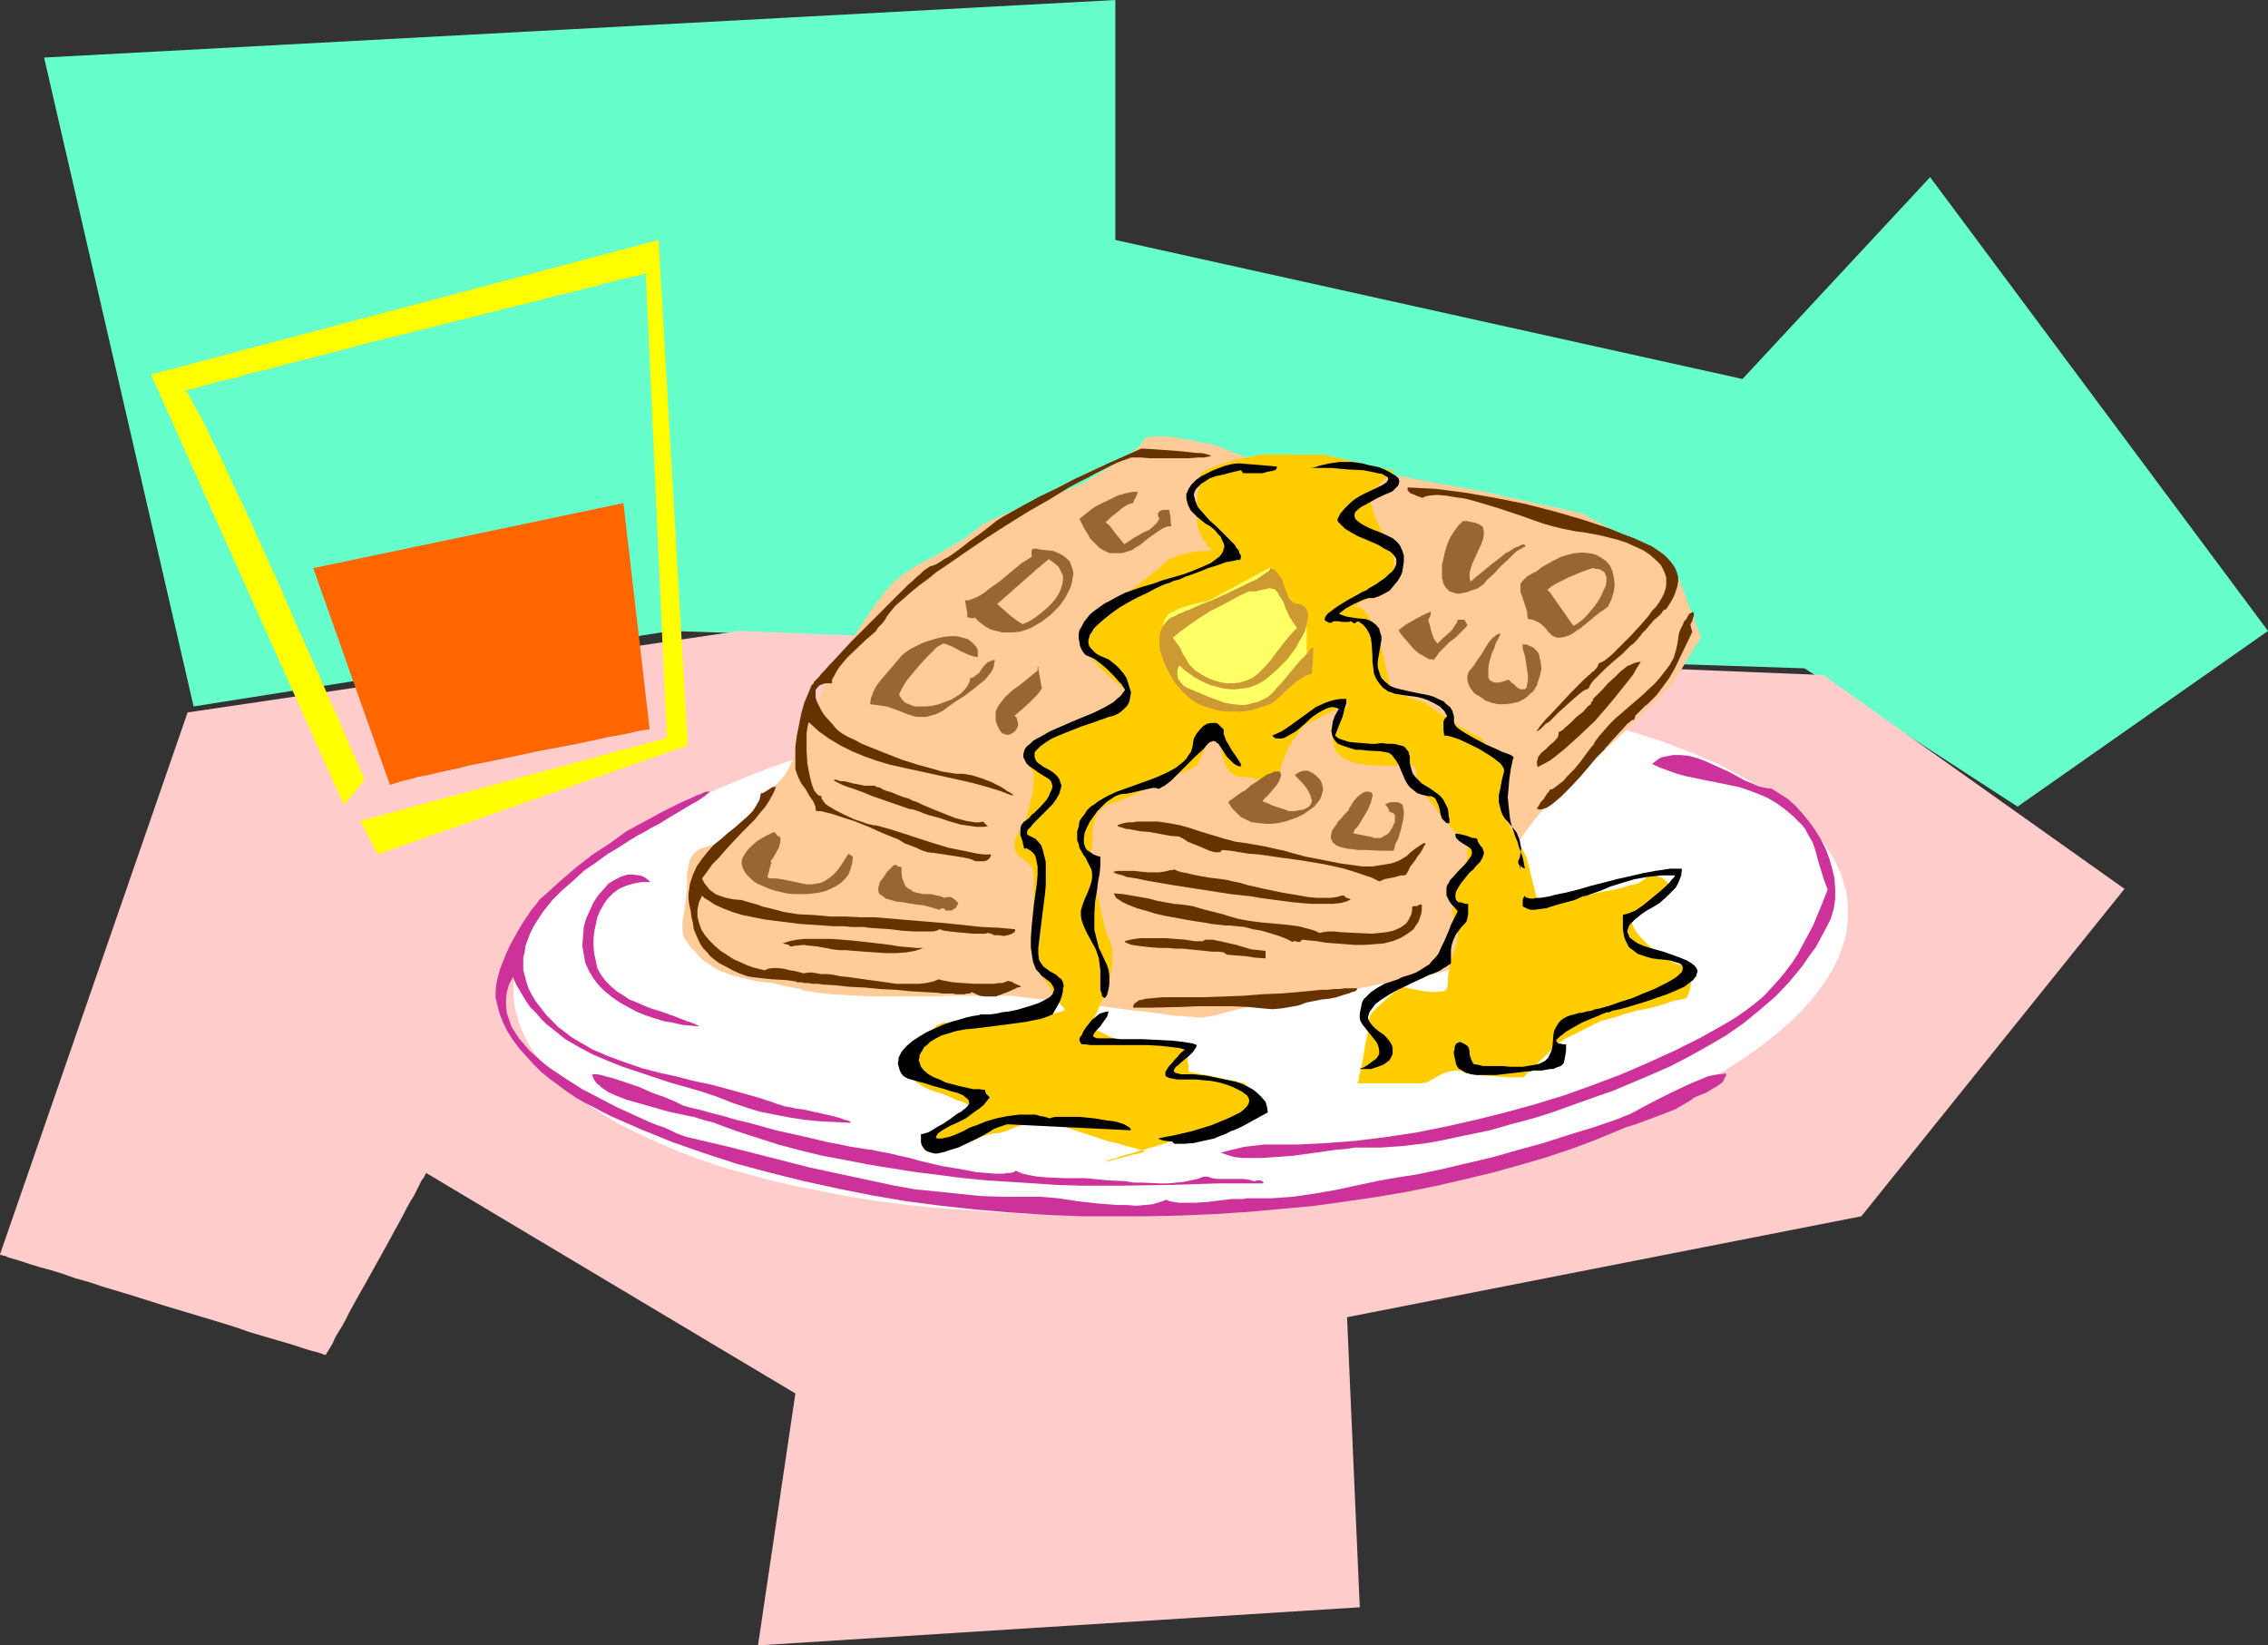 <?xml version="1.0" encoding="UTF-8" standalone="no"?>
<svg
   version="1.0"
   width="129.724mm"
   height="94.097mm"
   id="svg47"
   sodipodi:docname="Waffles &amp; Juice.wmf"
   xmlns:inkscape="http://www.inkscape.org/namespaces/inkscape"
   xmlns:sodipodi="http://sodipodi.sourceforge.net/DTD/sodipodi-0.dtd"
   xmlns="http://www.w3.org/2000/svg"
   xmlns:svg="http://www.w3.org/2000/svg">
  <rect width="100%" height="100%" fill="#333333" stroke="none"/>
  <sodipodi:namedview
     id="namedview47"
     pagecolor="#ffffff"
     bordercolor="#000000"
     borderopacity="0.25"
     inkscape:showpageshadow="2"
     inkscape:pageopacity="0.0"
     inkscape:pagecheckerboard="0"
     inkscape:deskcolor="#d1d1d1"
     inkscape:document-units="mm" />
  <defs
     id="defs1">
    <pattern
       id="WMFhbasepattern"
       patternUnits="userSpaceOnUse"
       width="6"
       height="6"
       x="0"
       y="0" />
  </defs>
  <path
     style="fill:#66ffcc;fill-opacity:1;fill-rule:evenodd;stroke:none"
     d="M 41.854,152.696 9.534,12.442 241.107,0 v 51.868 l 135.582,30.054 40.562,-43.627 73.043,98.081 -54.136,37.972 -46.056,-29.893 -245.147,-8.079 z"
     id="path1" />
  <path
     style="fill:#ffcccc;fill-opacity:1;fill-rule:evenodd;stroke:none"
     d="M 159.822,136.376 40.562,153.988 0,271.136 v 0 l 0.162,0.162 h 0.323 l 0.323,0.162 H 1.131 l 0.646,0.323 1.131,0.323 1.616,0.485 1.939,0.646 2.101,0.646 2.424,0.646 2.586,0.808 2.747,0.97 2.909,0.808 2.909,0.97 6.464,1.939 6.626,2.101 6.464,1.939 6.464,1.939 3.07,0.97 2.747,0.97 2.747,0.808 2.747,0.808 2.262,0.646 2.101,0.646 1.939,0.646 1.616,0.485 1.293,0.323 0.485,0.162 0.485,0.162 0.323,0.162 h 0.323 l 0.162,0.162 v 0 -0.162 l 0.162,-0.323 0.323,-0.485 0.485,-0.808 0.485,-0.808 0.485,-1.131 0.646,-1.131 0.808,-1.293 0.808,-1.454 0.808,-1.616 1.778,-3.232 2.101,-3.716 4.04,-7.271 1.939,-3.555 1.778,-3.232 0.808,-1.616 0.808,-1.454 0.808,-1.293 0.646,-1.293 0.485,-0.97 0.485,-0.97 0.485,-0.646 0.323,-0.646 0.162,-0.323 v 0 l 79.83,47.667 -8.08,54.453 130.088,-8.241 -2.747,-62.694 111.181,-21.814 56.883,-70.773 -65.125,-46.213 z"
     id="path2" />
  <path
     style="fill:#ffffff;fill-opacity:1;fill-rule:evenodd;stroke:none"
     d="m 251.449,149.141 7.434,-0.485 7.272,-0.323 h 7.272 7.11 l 6.949,0.162 6.949,0.323 6.626,0.323 6.626,0.646 6.626,0.646 6.302,0.808 5.979,0.97 5.979,1.131 5.818,1.131 5.494,1.293 5.494,1.454 5.01,1.454 5.01,1.616 4.686,1.777 4.363,1.777 4.202,1.939 3.878,2.101 3.717,2.101 3.232,2.262 3.07,2.262 2.747,2.424 2.586,2.424 2.101,2.585 1.778,2.585 0.808,1.293 0.646,1.454 0.646,1.293 0.485,1.454 0.323,1.293 0.485,1.454 0.162,1.454 0.162,1.454 v 1.454 1.454 l -0.162,1.454 -0.162,1.454 -0.323,1.454 -0.485,1.454 -0.97,2.747 -1.454,2.908 -1.778,2.747 -2.101,2.747 -2.424,2.747 -2.747,2.747 -3.07,2.585 -3.232,2.585 -3.717,2.585 -3.717,2.424 -4.202,2.424 -4.363,2.424 -4.686,2.262 -5.01,2.262 -5.01,2.101 -5.333,2.101 -5.494,1.939 -5.818,1.777 -5.979,1.777 -6.141,1.616 -6.302,1.616 -6.464,1.454 -6.626,1.293 -6.787,1.293 -6.949,1.131 -6.949,0.97 -7.272,0.808 -7.272,0.646 -7.272,0.646 -7.434,0.323 -7.272,0.323 -7.272,0.162 h -7.11 l -7.11,-0.162 -6.787,-0.323 -6.787,-0.485 -6.626,-0.485 -6.464,-0.646 -6.302,-0.808 -6.141,-0.97 -5.979,-1.131 -5.656,-1.131 -5.656,-1.293 -5.333,-1.454 -5.171,-1.454 -4.848,-1.616 -4.686,-1.777 -4.525,-1.939 -4.202,-1.939 -3.878,-1.939 -3.555,-2.101 -3.394,-2.262 -3.07,-2.262 -2.747,-2.424 -2.586,-2.424 -2.101,-2.585 -1.778,-2.585 -0.808,-1.293 -0.646,-1.454 -0.646,-1.293 -0.485,-1.454 -0.323,-1.293 -0.485,-1.454 -0.162,-1.454 -0.162,-1.454 v -1.454 -1.454 l 0.162,-1.454 0.162,-1.454 0.808,-2.908 1.131,-2.908 1.293,-2.747 1.778,-2.747 2.101,-2.747 2.586,-2.747 2.747,-2.747 2.909,-2.585 3.394,-2.585 3.555,-2.585 3.878,-2.424 4.202,-2.585 4.363,-2.262 4.686,-2.262 4.848,-2.262 5.01,-2.101 5.333,-2.101 5.656,-1.939 5.656,-1.777 5.979,-1.777 6.141,-1.616 6.302,-1.616 6.464,-1.454 6.626,-1.293 6.787,-1.293 6.949,-1.131 7.11,-0.97 7.11,-0.808 7.272,-0.808 z"
     id="path3" />
  <path
     style="fill:#ffcc99;fill-opacity:1;fill-rule:evenodd;stroke:none"
     d="m 361.014,121.349 -18.907,-10.341 -21.816,-4.847 -13.413,-2.424 -18.261,-3.716 -19.554,-1.293 -6.141,-2.424 h -0.162 l -0.323,-0.162 -0.808,-0.162 -0.97,-0.162 -1.131,-0.162 -1.131,-0.323 -2.747,-0.485 -2.909,-0.485 h -1.293 -2.424 l -0.808,0.162 -0.646,0.162 -0.323,0.485 -0.485,0.808 -0.646,0.646 -0.646,0.646 -0.97,0.646 -0.485,0.323 -0.646,0.485 -0.646,0.485 -0.808,0.485 -0.97,0.485 -0.97,0.808 -1.293,0.646 -1.293,0.808 -1.454,0.97 -1.454,0.808 -1.778,0.808 -1.616,0.646 -3.717,1.616 -3.878,1.293 -3.717,1.454 -3.394,1.454 -1.616,0.646 -1.616,0.808 -1.293,0.808 -1.131,0.97 -2.424,1.777 -2.586,1.454 -2.586,1.616 -2.747,1.454 -2.586,1.454 -2.424,1.616 -2.262,1.777 -0.97,1.131 -0.97,1.131 -1.778,2.262 -1.454,2.101 -1.293,1.939 -1.293,1.939 -1.131,1.777 -0.97,1.616 -0.97,1.616 -0.97,1.454 -0.323,0.646 -0.323,0.485 -0.808,0.97 -0.97,1.777 -0.323,0.97 -0.646,1.293 -0.323,0.646 -0.323,0.969 -0.323,0.808 -0.485,1.131 -0.323,1.131 -0.485,0.969 -0.323,0.97 -0.485,0.808 -0.323,0.808 -0.323,0.808 -0.485,1.131 -0.323,0.808 -0.323,0.646 v 0.323 l -0.162,0.162 v 0.162 l -0.162,0.162 -0.162,0.323 -0.323,0.485 -0.162,0.485 -0.162,0.485 -0.323,0.646 -0.323,0.646 -0.323,0.646 -0.485,0.97 -0.485,0.808 -0.323,0.646 -0.485,0.485 -0.323,0.485 -0.808,0.808 -0.646,0.485 -0.646,0.485 -0.808,0.646 -0.323,0.323 -0.485,0.646 -0.323,0.646 -0.485,0.808 -0.485,0.969 -0.162,0.646 -0.323,0.646 -0.323,0.485 -0.485,0.808 -0.323,0.646 -0.646,0.646 -0.646,0.646 -0.485,0.323 -0.646,0.485 -0.646,0.485 -0.808,0.646 -0.97,0.646 -0.97,0.485 -1.778,0.485 -1.616,0.485 -1.454,0.485 -0.646,0.323 -0.646,0.485 -0.485,0.485 -0.485,0.808 -0.323,0.808 -0.162,1.131 -0.323,1.454 v 1.616 1.777 l -0.162,1.454 -0.162,1.454 -0.162,1.131 -0.162,1.131 -0.162,0.808 -0.162,0.969 v 0.646 0.808 0.646 l 0.162,0.808 0.323,0.808 0.485,0.646 0.646,0.969 0.808,0.808 0.97,1.131 1.131,1.131 1.293,0.808 1.131,0.808 1.293,0.646 1.293,0.485 1.293,0.485 2.747,0.646 2.747,0.646 2.909,0.323 2.909,0.646 3.232,0.646 0.808,0.323 1.131,0.162 0.97,0.162 1.131,0.162 2.586,0.323 2.909,0.162 3.07,0.162 3.394,0.162 h 6.626 3.394 3.232 l 2.909,-0.162 h 2.909 2.586 1.131 0.97 l 0.808,-0.162 h 2.101 0.485 l 0.646,0.162 h 0.97 0.97 l 1.131,0.162 1.293,0.162 1.454,0.162 1.454,0.162 3.07,0.323 3.555,0.485 7.272,0.808 3.717,0.485 3.717,0.485 3.232,0.323 3.232,0.485 1.293,0.162 1.293,0.162 h 1.293 l 0.97,0.162 h 0.97 l 0.808,0.162 h 0.646 0.323 0.808 l 0.808,-0.162 0.97,-0.162 0.97,-0.162 2.262,-0.646 2.586,-0.646 2.586,-0.646 2.909,-0.646 2.747,-0.323 2.909,-0.162 1.293,-0.162 h 1.454 l 3.07,-0.485 2.909,-0.485 2.909,-0.808 2.747,-0.646 1.293,-0.323 1.293,-0.162 1.131,-0.323 0.97,-0.162 0.808,-0.162 h 0.808 0.808 l 0.97,-0.162 0.97,-0.162 1.293,-0.323 2.586,-0.485 2.586,-0.646 2.424,-0.646 1.131,-0.323 0.97,-0.323 0.97,-0.162 0.485,-0.162 0.485,-0.162 0.162,-0.162 10.989,-24.399 v -0.162 0 l 0.323,-0.485 0.485,-0.646 0.646,-0.969 0.808,-0.97 0.808,-1.131 1.939,-2.585 2.101,-2.585 0.97,-1.293 0.97,-1.131 0.97,-0.969 0.808,-0.808 0.646,-0.646 0.646,-0.323 0.162,-0.323 0.485,-0.162 0.485,-0.323 0.485,-0.485 0.646,-0.646 0.646,-0.646 1.616,-1.454 1.778,-1.616 1.939,-1.939 4.202,-3.878 1.939,-2.101 1.939,-1.777 1.778,-1.777 1.778,-1.616 0.646,-0.808 0.646,-0.646 0.485,-0.485 0.97,-0.97 0.162,-0.162 0.162,-0.162 0.162,-0.162 v 0 l 5.979,-9.857 v 0 -0.162 l -0.162,-0.162 v -0.323 l -0.323,-0.97 -0.485,-0.969 -0.323,-1.293 -0.646,-1.454 -1.131,-3.07 -1.131,-3.07 -0.646,-1.454 -0.485,-1.131 -0.485,-1.131 -0.323,-0.646 -0.323,-0.323 v -0.162 z"
     id="path4" />
  <path
     style="fill:#ffcc00;fill-opacity:1;fill-rule:evenodd;stroke:none"
     d="m 272.619,98.242 v 0 l -0.485,0.162 h -0.646 l -0.97,0.323 -0.97,0.162 -1.131,0.162 -2.424,0.646 -2.424,0.808 -1.131,0.323 -0.97,0.485 -0.808,0.323 -0.808,0.485 -0.323,0.485 -0.162,0.485 v 1.131 l -0.162,1.293 -0.323,1.454 -0.162,1.777 v 1.777 1.616 l 0.162,1.616 0.323,0.808 0.162,0.646 0.646,1.293 0.646,0.808 0.485,0.808 0.485,0.323 0.323,0.323 0.323,0.162 h 0.162 v 0 h -0.808 l -0.485,0.162 h -0.646 -0.646 l -1.616,0.162 -1.778,0.323 -1.778,0.485 -1.454,0.646 -0.646,0.323 -0.485,0.323 -0.485,0.485 -0.646,0.646 -0.808,0.646 -0.808,0.646 -3.717,2.908 -1.778,1.293 -0.646,0.485 -0.646,0.485 -0.646,0.485 -0.485,0.323 -0.162,0.162 h -0.162 -0.162 l -0.485,0.162 -0.646,0.162 -0.646,0.162 -0.97,0.485 -0.808,0.646 -0.646,0.97 -0.323,0.485 -0.162,0.646 -0.485,1.293 -0.485,1.293 -0.323,1.293 -0.162,1.131 0.162,1.293 0.162,0.808 0.323,0.646 0.485,0.646 0.646,0.808 0.646,0.97 0.808,0.808 0.97,0.808 0.808,0.808 0.808,0.646 0.646,0.646 1.293,0.97 0.485,0.323 0.485,0.323 0.162,0.323 0.323,0.162 v 0.162 0.323 0.162 l -0.323,0.162 -0.323,0.162 -0.485,0.162 -0.97,0.485 -0.97,0.485 -1.778,1.131 -0.808,0.646 -0.97,0.646 -1.131,0.646 -1.293,0.97 -1.454,0.808 -1.616,0.808 -1.616,0.646 -1.454,0.485 -0.808,0.162 -0.646,0.323 h -0.485 l -0.646,0.162 -0.323,0.162 h -0.323 l -0.162,0.162 h -0.162 v 0 h -0.162 l -0.646,0.323 -0.808,0.485 -0.808,0.646 -0.808,0.808 -0.485,0.808 -0.323,0.485 v 0.323 l 0.162,0.485 0.323,0.485 0.485,0.808 0.485,0.646 0.323,0.485 0.323,0.485 0.162,0.969 v 0.646 0.808 l -0.162,1.131 -0.162,1.293 -0.646,2.747 -0.323,1.293 -0.323,1.131 -0.162,0.323 v 0.323 0.162 0.162 h -0.162 v 0.162 l -0.323,0.323 -0.162,0.323 -0.646,0.808 -0.485,1.131 -0.485,1.131 -0.162,1.293 0.162,0.646 0.162,0.485 0.323,0.646 0.485,0.485 0.646,0.323 0.323,0.485 0.485,0.162 0.323,0.323 0.485,0.485 0.323,0.485 0.323,0.646 v 0.485 l 0.162,0.485 v 0.646 0.808 1.939 2.101 1.777 5.332 1.454 1.616 l 0.162,1.777 0.323,1.616 0.646,1.616 0.808,1.454 0.808,1.293 0.808,1.131 0.646,1.131 0.646,0.97 0.485,0.808 0.485,0.646 0.485,0.485 0.323,0.323 v 0.162 0.162 l -0.323,0.162 -0.323,0.162 -0.485,0.162 -0.646,0.162 -0.808,0.162 -0.97,0.323 -2.262,0.323 -2.101,0.162 -3.717,0.162 h -3.555 l -2.101,0.162 -2.101,0.323 -1.131,0.162 -0.97,0.162 -0.808,0.162 h -0.646 -1.293 -0.97 -0.97 l -0.808,0.323 -0.485,0.162 -0.485,0.485 -0.646,0.485 -0.485,0.485 -0.808,0.808 -0.646,0.485 -1.293,1.131 -0.97,0.97 -0.808,0.97 -0.646,0.969 -0.162,0.485 -0.162,0.485 v 0.485 0.646 l 0.162,0.485 0.323,0.646 0.485,0.646 0.485,0.646 1.131,1.131 1.293,0.808 1.293,0.646 1.293,0.485 1.131,0.323 0.323,0.162 h 0.323 l 0.162,0.162 h 0.162 v 0 l 0.162,0.162 h 0.323 l 0.323,0.162 0.97,0.485 1.131,0.485 1.131,0.323 0.97,0.485 0.323,0.162 0.323,0.162 h 0.323 v 0 0 l -0.162,0.162 h -0.323 l -0.323,0.323 -0.485,0.485 -0.808,0.646 -0.485,0.323 -0.485,0.485 -0.485,0.646 -0.646,0.646 -0.808,0.646 -0.808,0.646 -1.454,0.808 -0.808,0.485 -0.646,0.162 -0.646,0.323 -0.646,0.323 -0.323,0.162 -0.323,0.162 -0.162,0.162 0.162,0.162 0.323,0.323 0.485,0.162 0.808,0.162 1.131,0.162 1.131,0.162 h 1.131 1.131 0.97 l 1.616,-0.323 1.454,-0.646 1.454,-0.485 1.293,-0.646 1.293,-0.323 1.293,-0.323 h 0.808 l 0.646,-0.162 1.454,-0.485 1.616,-0.646 1.778,-0.646 1.616,-0.646 1.778,-0.323 h 0.97 0.808 l 0.97,0.323 0.97,0.323 0.97,0.485 1.131,0.485 1.454,0.485 1.454,0.485 6.464,2.101 1.616,0.323 1.454,0.485 1.293,0.323 1.293,0.323 0.97,0.323 0.808,0.162 0.323,0.162 h 0.162 v 0 h -0.162 l -0.485,0.162 -0.808,0.323 -1.131,0.162 -2.262,0.646 -1.131,0.323 -0.97,0.162 -0.97,0.323 -0.485,0.162 h -0.162 v -0.162 h 0.162 l 0.323,-0.162 0.323,-0.162 0.646,-0.162 0.646,-0.162 0.97,-0.323 0.97,-0.323 1.293,-0.323 1.454,-0.485 2.909,-0.808 2.747,-0.808 2.424,-0.808 2.262,-0.646 1.939,-0.485 1.616,-0.485 1.616,-0.485 1.293,-0.323 1.131,-0.323 0.97,-0.323 0.808,-0.162 0.646,-0.162 0.485,-0.162 0.323,-0.162 h 0.162 v 0 h 0.162 v -0.162 l 0.323,-0.162 0.323,-0.162 0.808,-0.646 0.808,-0.646 0.97,-0.646 0.808,-0.646 0.323,-0.323 0.162,-0.162 0.162,-0.162 v 0 0 l -0.162,-0.162 -0.162,-0.323 -0.162,-0.323 -0.485,-0.808 -0.485,-0.808 -0.646,-0.808 -0.485,-0.808 -0.323,-0.646 v -0.162 0 h -0.162 l -0.485,-0.162 h -0.646 l -0.646,-0.323 -0.97,-0.162 -0.97,-0.162 -2.262,-0.485 -2.262,-0.485 -0.97,-0.162 -0.97,-0.162 -0.808,-0.162 -0.485,-0.162 h -0.485 l -0.162,-0.162 v -0.162 -0.323 -0.485 l -0.162,-0.97 -0.162,-2.101 -0.162,-0.97 v -0.485 -0.162 -0.323 h -0.97 -0.646 -7.272 -1.616 -1.131 -0.646 l -0.485,-0.162 -1.454,-0.485 -1.454,-0.485 -1.454,-0.646 -1.454,-0.808 -1.131,-0.485 -0.485,-0.323 -0.323,-0.162 -0.323,-0.162 v 0 0 l 0.162,-0.162 0.162,-0.323 0.162,-0.323 0.323,-0.97 0.646,-1.131 0.485,-1.293 1.293,-2.908 0.485,-1.454 0.808,-2.747 0.162,-1.293 0.162,-1.293 v -1.293 -1.131 l -0.162,-1.131 -0.323,-0.97 -0.323,-0.485 -0.323,-0.808 -0.323,-1.131 -0.323,-1.131 -0.323,-1.454 -0.323,-1.454 -0.646,-2.908 -0.646,-2.908 -0.323,-1.293 -0.323,-1.131 -0.162,-0.97 -0.162,-0.808 -0.162,-0.485 v -0.162 l 0.646,-4.847 v -0.323 l -0.162,-0.323 v -0.323 l 0.162,-1.131 0.162,-1.131 0.323,-1.293 0.485,-1.131 0.485,-0.646 0.485,-0.323 0.485,-0.485 0.646,-0.323 0.808,-0.323 1.131,-0.323 1.131,-0.485 1.454,-0.646 1.616,-0.646 1.616,-0.808 3.232,-1.454 3.232,-1.454 1.454,-0.646 1.131,-0.485 1.131,-0.485 0.808,-0.485 h 0.323 l 0.162,-0.162 0.162,-0.162 v 0 h 0.162 v -0.323 l 0.323,-0.646 0.323,-0.646 0.323,-0.808 0.485,-0.808 0.808,-1.939 0.97,-1.777 0.323,-0.646 0.485,-0.646 0.323,-0.485 0.162,-0.162 h 0.162 l 0.162,0.323 v 1.293 1.616 l 0.162,1.616 0.323,1.939 0.646,1.777 0.323,0.808 0.485,0.646 0.646,0.485 0.646,0.485 0.646,0.323 h 0.97 l 1.616,0.162 1.454,0.323 1.293,0.162 h 0.646 0.485 0.97 l 0.485,-0.162 0.323,-0.323 0.323,-0.485 0.323,-0.485 0.323,-0.646 0.162,-0.97 0.646,-1.616 0.646,-1.777 0.808,-1.454 0.808,-1.131 0.808,-1.131 0.485,-0.808 0.323,-0.162 0.162,-0.323 0.162,-0.162 v 0 l 9.696,-5.009 v 0.162 l -0.162,0.162 -0.162,0.323 -0.323,0.485 -0.323,0.485 -0.323,0.646 -0.808,1.293 -0.646,1.616 -0.485,1.616 -0.162,0.808 v 0.808 l 0.162,0.808 0.323,0.646 0.323,0.808 0.485,0.485 0.485,0.485 0.808,0.485 1.454,0.646 1.616,0.485 1.778,0.162 1.939,0.162 h 3.878 1.616 0.646 0.485 0.97 0.485 l 0.323,0.485 0.162,0.323 0.162,0.323 v 0.485 0.485 1.616 0.808 l -0.162,0.485 v 0.323 h -0.162 v 0 l -0.162,-0.162 v -0.323 l 0.162,-0.162 h 0.162 0.162 l 0.485,0.323 0.485,0.323 0.646,0.808 0.485,0.485 0.485,0.485 0.485,0.808 0.646,0.646 0.97,1.616 1.131,1.131 0.808,1.131 0.808,0.808 0.646,0.808 0.485,0.485 0.646,0.485 0.323,0.485 0.808,0.485 0.323,0.646 0.323,0.646 v 0.485 0.646 1.293 l -0.162,1.293 v 0.969 l -0.162,0.808 -0.162,0.808 v 0.485 l -0.162,0.323 v 0.162 h -0.162 -0.162 l -0.485,0.162 -0.323,0.323 -0.485,0.323 -0.485,0.646 -0.162,0.97 -0.162,0.485 v 0.646 1.293 0.97 l -0.162,0.808 v 0.485 l 0.162,1.131 0.323,0.646 0.323,0.808 0.323,0.97 v 1.131 0.969 l -0.162,0.97 -0.323,0.808 -0.162,0.808 -0.162,0.323 -0.162,0.162 v 0 0.162 0.162 l -0.162,0.485 -0.323,0.969 -0.162,0.97 -0.485,2.424 v 1.131 l -0.162,1.131 -0.162,0.485 -0.162,0.162 -0.485,0.323 h -0.646 l -0.808,0.162 h -0.808 l -1.778,-0.162 -1.778,-0.323 -1.616,-0.323 -0.485,-0.162 h -0.485 l -0.323,-0.162 h -0.162 v 0 l -0.323,0.162 -0.323,0.323 -0.485,0.323 -1.131,0.808 -1.293,1.131 -1.454,1.293 -1.131,1.131 -0.485,0.485 -0.323,0.646 -0.162,0.485 -0.162,0.485 v 0.646 l -0.162,0.646 v 0.97 l -0.162,0.97 -0.485,2.262 -0.323,2.262 -0.485,2.262 -0.162,0.97 -0.323,0.808 v 0.808 l -0.162,0.485 -0.162,0.323 v 0.162 h 1.131 0.646 9.05 0.97 2.101 l 0.97,-0.162 0.97,-0.485 1.939,-1.131 1.131,-0.485 1.131,-0.323 1.131,-0.162 h 0.646 l 0.646,0.162 0.808,0.323 0.808,0.162 1.939,0.323 4.525,0.323 2.101,0.162 h 3.232 l 7.434,-7.271 v -0.162 h 0.162 l 0.323,-0.162 0.485,-0.323 0.485,-0.323 0.646,-0.323 1.293,-0.646 3.232,-1.616 1.616,-0.808 1.454,-0.646 0.808,-0.162 0.97,-0.323 1.293,-0.323 1.293,-0.485 2.909,-0.808 3.232,-0.646 2.909,-0.808 1.293,-0.485 1.131,-0.323 0.97,-0.162 0.808,-0.162 0.323,-0.162 h 0.162 l 0.162,-0.162 v -0.162 l 0.162,-0.323 0.162,-0.323 0.323,-0.969 0.162,-1.293 v -1.293 l -0.162,-0.485 -0.162,-0.646 -0.485,-0.485 -0.485,-0.485 -0.646,-0.485 -0.808,-0.162 -0.808,-0.323 -0.97,-0.485 -0.97,-0.485 -1.131,-0.646 -1.778,-1.454 -1.616,-1.616 -0.808,-0.808 -0.646,-0.808 -0.485,-0.646 -0.485,-0.808 -0.162,-0.485 -0.162,-0.485 0.162,-0.485 0.162,-0.323 0.323,-0.323 0.485,-0.323 1.293,-0.97 2.586,-2.424 1.131,-1.293 0.646,-0.485 0.485,-0.485 0.485,-0.485 0.162,-0.323 0.323,-0.162 v 0 0 l -0.162,-0.162 -0.323,-0.323 -0.646,-0.646 -0.646,-0.485 -0.97,-0.323 -0.808,-0.162 h -0.485 l -0.485,0.162 -0.485,0.162 -0.485,0.485 -0.323,0.162 -0.323,0.323 -0.97,0.485 -1.454,0.323 -1.616,0.485 -1.778,0.485 -1.939,0.323 -4.04,0.808 -2.101,0.323 -1.939,0.323 -1.778,0.162 -1.616,0.323 -1.293,0.162 -0.97,0.162 h -0.485 -0.162 -0.323 l -2.424,-9.695 -4.848,-8.725 0.485,-10.988 -5.494,-5.979 -4.848,-2.585 -7.272,-5.009 -7.272,-2.424 -2.424,-10.988 v 0 l -0.162,-0.162 -0.162,-0.485 -0.162,-0.485 -0.485,-1.131 -0.485,-1.293 -0.808,-1.454 -0.808,-1.131 -0.485,-0.485 -0.323,-0.323 -0.485,-0.323 h -0.485 -0.323 v -0.162 l 0.162,-0.323 0.323,-0.323 0.646,-0.323 0.646,-0.323 1.616,-0.969 1.778,-0.97 1.454,-0.646 0.646,-0.485 0.485,-0.162 0.323,-0.162 h 0.162 v -0.162 -5.979 l -4.202,-8.564 -1.293,-4.847 5.494,-5.009 -15.19,-3.555 z"
     id="path5" />
  <path
     style="fill:#ffff66;fill-opacity:1;fill-rule:evenodd;stroke:none"
     d="m 274.558,122.641 -13.413,7.271 v 0 l -0.323,0.162 h -0.485 l -0.646,0.162 -0.808,0.162 -0.808,0.162 -1.778,0.485 -1.778,0.646 -0.808,0.485 -0.808,0.323 -0.485,0.485 -0.485,0.646 -0.323,0.646 -0.162,0.646 v 1.293 1.454 2.747 l 0.162,1.454 0.323,1.293 0.646,1.454 0.808,1.293 0.97,1.293 0.97,1.131 1.131,0.808 1.131,0.808 1.131,0.485 1.131,0.646 1.131,0.485 0.97,0.323 1.454,0.969 0.808,0.323 0.808,0.323 0.808,0.162 0.97,0.162 0.97,-0.162 1.293,-0.485 0.646,-0.162 0.808,-0.323 1.616,-0.97 3.232,-1.939 1.293,-1.131 0.646,-0.323 0.485,-0.485 0.808,-0.485 0.162,-0.162 v -0.162 l 3.717,-3.555 v -8.564 z"
     id="path6" />
  <path
     style="fill:#cc3299;fill-opacity:1;fill-rule:evenodd;stroke:none"
     d="m 148.51,245.767 -0.97,-0.323 -1.293,-0.485 -1.293,-0.646 -1.454,-0.646 -1.454,-0.485 -1.616,-0.646 -1.778,-0.808 -1.778,-0.808 -3.555,-1.616 -3.717,-1.939 -3.717,-1.939 -3.555,-2.262 -3.394,-2.262 -1.454,-1.131 -1.454,-1.293 -1.454,-1.293 -1.131,-1.293 -1.131,-1.293 -0.97,-1.454 -0.808,-1.293 -0.485,-1.454 -0.485,-1.454 -0.162,-1.454 v -1.616 l 0.162,-1.454 0.485,-1.616 0.808,-1.616 0.808,1.777 0.97,1.616 0.97,1.616 0.97,1.454 1.293,1.293 1.131,1.293 1.131,1.131 1.454,1.131 2.586,2.101 3.07,1.777 3.07,1.616 3.07,1.293 3.232,1.293 3.394,1.131 6.787,2.262 6.787,1.939 3.394,1.131 3.232,1.293 2.909,0.97 3.07,0.969 3.232,0.646 3.394,0.646 3.232,0.485 3.394,0.323 3.394,0.162 3.07,0.162 v -0.162 l -0.485,-0.323 -0.808,-0.162 -0.808,-0.323 -1.131,-0.323 -1.293,-0.323 -2.909,-0.646 -2.909,-0.646 -1.454,-0.162 -1.293,-0.323 -1.131,-0.162 -0.97,-0.323 -0.646,-0.162 -0.323,-0.162 -3.394,-1.131 -3.394,-0.969 -3.555,-0.97 -3.555,-0.969 -3.878,-0.808 -3.717,-0.969 -3.717,-0.808 -3.717,-0.969 -3.717,-1.293 -3.555,-1.293 -3.394,-1.454 -3.07,-1.777 -1.616,-0.97 -1.454,-1.131 -1.293,-0.969 -1.293,-1.293 -1.293,-1.293 -1.131,-1.454 -1.131,-1.454 -0.97,-1.616 -0.646,-1.293 -0.485,-1.454 -0.323,-1.293 -0.323,-1.293 v -1.293 -1.293 l 0.323,-1.293 0.162,-1.293 0.485,-1.293 0.485,-1.293 0.646,-1.293 0.646,-1.131 1.616,-2.424 1.939,-2.424 2.101,-2.101 2.424,-2.101 2.262,-2.101 2.586,-1.777 2.424,-1.777 2.424,-1.454 2.262,-1.454 2.101,-1.293 1.293,-0.646 1.616,-0.97 1.616,-0.808 1.778,-1.131 3.555,-2.101 1.616,-0.969 1.454,-0.808 1.131,-0.808 0.485,-0.323 0.323,-0.323 0.323,-0.162 0.162,-0.162 v -0.162 0 h -0.323 -0.323 l -0.485,0.162 -0.646,0.323 -0.97,0.323 -0.97,0.485 -1.131,0.485 -1.454,0.646 -3.878,1.939 -3.878,2.101 -3.878,2.101 -3.555,2.585 -3.717,2.424 -3.555,2.747 -3.555,3.07 -3.394,3.07 -0.97,0.808 -0.808,1.131 -0.97,1.131 -0.97,1.454 -0.97,1.454 -0.97,1.616 -1.778,3.232 -0.808,1.777 -0.646,1.616 -0.646,1.616 -0.485,1.777 -0.323,1.454 -0.162,1.616 v 1.454 l 0.323,1.293 0.485,1.939 0.808,2.101 0.97,1.939 1.131,1.777 1.454,1.939 1.454,1.616 1.616,1.777 1.616,1.616 1.778,1.454 1.778,1.293 1.939,1.454 1.939,1.293 1.939,1.131 1.939,0.97 1.778,0.969 1.939,0.97 6.626,2.908 6.787,2.747 6.949,2.424 6.949,2.262 7.272,1.939 7.11,1.777 7.434,1.616 7.272,1.454 7.595,1.293 7.434,0.97 7.434,0.808 7.595,0.646 7.434,0.485 7.595,0.323 h 7.434 7.434 l 7.272,-0.162 7.272,-0.323 7.272,-0.485 7.11,-0.646 6.949,-0.646 6.949,-0.97 6.626,-0.97 6.626,-1.131 6.302,-1.293 6.302,-1.454 5.979,-1.454 5.818,-1.616 5.494,-1.616 5.333,-1.777 5.171,-1.939 4.686,-1.939 1.939,-0.808 2.101,-0.646 4.363,-1.616 2.101,-0.808 2.101,-0.808 1.939,-1.131 1.616,-0.97 0.323,-0.323 0.323,-0.162 1.131,-0.485 1.293,-0.485 1.293,-0.808 1.131,-0.646 1.131,-0.808 0.323,-0.485 0.162,-0.485 0.323,-0.485 v -0.485 l -1.293,0.162 -1.293,0.162 -1.454,0.323 -1.454,0.646 -1.616,0.646 -1.454,0.646 -3.394,1.616 -3.232,1.616 -3.07,1.616 -1.454,0.808 -1.293,0.646 -1.293,0.485 -1.131,0.485 -5.171,1.777 -5.333,1.616 -5.494,1.777 -5.333,1.454 -5.656,1.616 -5.494,1.293 -5.494,1.293 -5.333,1.131 -4.202,0.646 -4.525,0.808 -9.05,1.939 -4.686,0.808 -4.525,0.646 -4.525,0.323 h -2.262 -2.101 -0.97 l -0.97,0.162 h -2.424 l -5.171,0.646 -2.747,0.162 h -2.424 -0.97 l -0.97,-0.162 -0.97,-0.162 -0.808,-0.323 -1.293,0.485 -1.616,0.485 -1.778,0.162 -1.778,0.162 -1.939,-0.162 h -2.101 l -4.202,-0.323 -4.363,-0.485 -4.202,-0.646 -1.939,-0.162 -1.778,-0.162 h -1.778 -1.454 -5.01 l -4.848,-0.162 -4.686,-0.485 -4.686,-0.485 -4.848,-0.485 -4.525,-0.808 -4.525,-0.969 -4.525,-0.97 -9.05,-1.939 -8.888,-2.262 -8.888,-2.262 z"
     id="path7" />
  <path
     style="fill:#cc3299;fill-opacity:1;fill-rule:evenodd;stroke:none"
     d="m 147.702,238.981 -0.646,-0.323 -0.97,-0.485 -1.131,-0.485 -1.131,-0.485 -2.747,-0.969 -2.909,-1.293 -2.909,-0.969 -2.909,-0.97 -1.293,-0.323 -1.131,-0.323 -0.97,-0.162 h -0.97 l 0.162,0.485 0.162,0.485 0.323,0.485 0.323,0.485 0.646,0.485 0.485,0.485 1.454,0.969 1.778,0.808 2.101,0.808 2.262,0.646 2.262,0.646 4.525,1.293 2.262,0.485 2.262,0.485 0.97,0.162 0.97,0.323 1.616,0.485 1.293,0.323 0.646,0.162 0.323,0.162 4.363,1.616 4.525,1.454 4.525,1.454 4.848,1.293 4.686,1.131 5.171,0.97 5.01,0.97 5.01,0.808 5.171,0.808 5.171,0.646 5.01,0.646 5.171,0.485 5.01,0.323 5.01,0.323 4.848,0.323 4.848,0.162 h 5.01 5.01 l 10.181,-0.162 10.019,-0.323 h 4.848 4.848 v -0.323 l -0.323,-0.162 -0.162,-0.162 h -0.323 -0.646 l -0.323,0.162 h -0.323 l -0.97,-0.323 -1.293,-0.162 h -2.909 -1.454 -1.293 l -1.131,-0.162 -0.808,-0.323 h -0.97 l -1.293,0.485 -1.454,0.323 -1.616,0.323 -1.616,0.162 -1.616,0.162 h -1.778 l -3.717,-0.162 h -1.939 l -1.939,-0.323 -3.555,-0.162 -3.394,-0.323 -1.616,-0.162 h -1.454 -1.454 -1.778 l -3.717,-0.162 -1.939,-0.162 -1.778,-0.323 -1.454,-0.323 -0.808,-0.323 -0.646,-0.323 -0.485,0.323 -0.646,0.162 h -0.808 l -0.646,0.162 h -1.778 l -2.101,-0.162 -2.101,-0.162 -2.424,-0.485 -4.848,-0.808 -4.848,-1.131 -2.262,-0.646 -2.262,-0.485 -1.939,-0.485 -1.778,-0.323 -1.616,-0.323 -0.646,-0.162 h -0.485 l -1.939,-0.323 -2.101,-0.323 -2.262,-0.485 -2.586,-0.485 -2.747,-0.646 -2.747,-0.646 -5.818,-1.293 -5.818,-1.616 -2.747,-0.646 -2.747,-0.808 -2.586,-0.646 -2.262,-0.646 -2.101,-0.485 z"
     id="path8" />
  <path
     style="fill:#cc3299;fill-opacity:1;fill-rule:evenodd;stroke:none"
     d="m 129.118,209.25 -0.323,-1.616 -0.323,-1.454 -0.162,-1.616 v -1.616 l 0.162,-1.616 0.323,-1.454 0.323,-1.616 0.646,-1.454 0.808,-1.454 0.808,-1.131 1.131,-1.131 1.293,-0.97 1.454,-0.646 1.616,-0.485 1.778,-0.323 h 0.97 0.97 l -0.485,-0.485 -0.646,-0.485 -0.646,-0.323 -0.646,-0.162 -1.293,-0.162 h -1.293 l -1.454,0.485 -1.293,0.646 -1.293,0.808 -1.131,1.293 -1.131,1.293 -0.97,1.454 -0.808,1.777 -0.808,1.777 -0.485,1.777 -0.162,1.939 -0.162,2.101 0.323,1.939 0.323,1.777 0.808,1.777 0.97,1.616 1.131,1.454 1.293,1.293 1.616,1.293 1.616,1.131 1.778,0.969 1.778,0.97 1.939,0.808 1.939,0.646 2.101,0.646 1.939,0.323 2.101,0.485 1.778,0.162 1.939,0.162 -1.293,-0.646 -1.454,-0.485 -2.909,-1.131 -3.232,-1.131 -1.616,-0.485 -1.616,-0.646 -1.454,-0.646 -1.616,-0.646 -1.454,-0.97 -1.293,-0.808 -1.293,-1.131 -1.131,-1.131 -0.97,-1.293 z"
     id="path9" />
  <path
     style="fill:#663200;fill-opacity:1;fill-rule:evenodd;stroke:none"
     d="m 177.437,210.542 -0.808,-0.162 -0.97,-0.162 h -0.97 l -0.97,0.162 -0.646,-0.162 -1.131,-0.323 -1.131,-0.162 -1.293,-0.323 -1.293,-0.162 h -1.293 l -0.97,0.162 -0.323,0.162 -0.323,0.162 -1.293,-0.323 -1.293,-0.323 -1.293,-0.485 -1.454,-0.646 -1.454,-0.646 -1.454,-0.97 -1.293,-0.808 -1.293,-1.131 -1.131,-1.131 -0.97,-1.131 -0.808,-1.293 -0.485,-1.454 -0.323,-1.293 v -1.454 l 0.323,-1.616 0.323,-0.646 0.323,-0.808 0.485,0.485 0.808,0.485 1.454,0.97 1.778,0.808 2.101,0.808 2.101,0.646 2.424,0.485 2.424,0.485 2.586,0.323 5.171,0.646 2.424,0.162 2.424,0.162 2.262,0.162 h 2.101 l 1.939,0.162 h 1.778 0.808 l 0.97,0.162 2.262,0.162 2.424,0.162 2.586,0.323 2.424,0.162 h 2.262 1.131 0.808 l 0.808,-0.162 0.646,-0.323 0.485,0.162 0.485,0.162 1.293,0.162 1.454,0.162 1.778,0.162 1.778,0.162 h 1.454 0.646 0.485 l 0.485,-0.162 h 0.162 l 0.646,0.162 0.646,0.323 h 0.97 l 1.131,0.162 0.808,-0.162 0.97,-0.323 0.162,-0.162 0.323,-0.162 0.162,-0.323 v -0.323 l -3.555,-0.323 -3.717,-0.162 -7.595,-0.808 -7.757,-0.646 -3.878,-0.323 -3.878,-0.323 h -3.07 l -3.232,-0.162 h -1.616 -1.778 l -3.394,-0.323 -3.394,-0.162 -3.07,-0.485 -3.07,-0.808 -1.454,-0.323 -1.293,-0.485 -1.778,-0.485 -1.616,-0.485 -1.778,-0.162 -1.616,-0.323 -1.454,-0.485 -0.808,-0.323 -0.646,-0.485 -0.646,-0.485 -0.485,-0.646 -0.646,-0.808 -0.485,-0.97 0.646,-0.808 0.808,-1.131 0.808,-1.131 1.293,-1.293 1.131,-1.293 1.293,-1.454 2.747,-2.908 2.747,-2.747 1.131,-1.454 1.131,-1.293 0.808,-1.293 0.646,-1.131 0.485,-0.969 0.323,-0.97 -0.485,0.162 h -0.323 l -0.97,0.646 -0.808,0.485 -0.323,0.162 h -0.323 l -0.162,0.646 -0.162,0.808 -0.646,1.131 -0.808,1.293 -1.131,1.131 -1.293,1.131 -1.454,1.293 -1.454,1.131 -1.454,1.293 -1.616,1.293 -1.293,1.454 -1.293,1.616 -1.131,1.616 -0.808,1.777 -0.323,0.97 -0.323,0.969 -0.162,1.131 -0.162,1.131 v 0.97 l 0.162,1.293 0.323,1.454 0.162,1.293 0.323,1.293 0.162,1.293 0.97,2.262 0.485,0.969 0.646,0.97 0.808,0.808 0.646,0.808 0.97,0.808 1.131,0.808 1.293,0.646 1.454,0.808 1.454,0.646 1.778,0.646 0.97,0.162 1.293,0.162 1.454,0.162 1.616,0.162 2.909,0.162 1.293,0.162 0.97,0.162 0.162,0.162 h 0.323 0.646 l 0.646,0.162 h 0.808 l 0.97,0.162 h 1.131 l 1.131,0.162 2.747,0.162 2.909,0.323 3.394,0.162 3.232,0.323 3.394,0.162 3.232,0.323 2.909,0.162 2.909,0.162 1.131,0.162 h 1.131 0.97 l 0.808,0.162 h 0.808 1.131 l 0.323,-0.162 h 0.162 0.323 0.162 l 0.323,-0.162 0.162,-0.162 0.97,0.485 0.808,0.323 0.97,0.162 h 0.808 1.616 l 1.293,-0.485 1.293,-0.485 1.131,-0.485 0.97,-0.485 0.808,-0.162 -0.162,-0.162 -0.323,-0.162 -0.808,-0.323 -0.808,-0.485 h -0.323 l -0.323,-0.162 -0.485,0.162 -0.808,0.323 h -0.808 l -0.97,0.162 h -2.101 -2.262 l -2.424,-0.162 -2.101,-0.162 -0.97,-0.162 -0.808,-0.162 -0.808,-0.162 -0.485,-0.162 -1.293,0.485 -1.454,0.323 -1.454,0.162 h -1.616 -1.616 -1.778 l -3.394,-0.485 -3.555,-0.485 -3.394,-0.485 -1.616,-0.162 -1.616,-0.323 -1.454,-0.162 z"
     id="path10" />
  <path
     style="fill:#663200;fill-opacity:1;fill-rule:evenodd;stroke:none"
     d="m 182.769,205.372 1.939,0.162 2.101,0.162 4.686,0.323 h 2.262 l 2.101,-0.162 1.939,-0.323 0.97,-0.323 0.808,-0.323 h -1.616 l -1.616,-0.162 -1.939,-0.162 -1.939,-0.323 -4.04,-0.485 -4.363,-0.485 -4.202,-0.323 h -2.101 -1.939 -1.939 l -1.616,0.162 -1.616,0.323 -1.454,0.485 0.646,0.162 0.646,0.162 0.323,0.323 h 0.485 l 0.485,-0.162 h 0.485 l 1.293,-0.162 1.454,0.162 1.616,0.162 1.778,0.323 1.616,0.323 1.454,0.162 z"
     id="path11" />
  <path
     style="fill:#996532;fill-opacity:1;fill-rule:evenodd;stroke:none"
     d="m 166.286,189.86 -0.162,-0.162 h -0.162 v -0.323 l 0.162,-0.646 0.162,-0.485 v -0.323 l 0.162,-0.323 0.162,-0.646 0.162,-0.485 -0.162,-0.323 0.485,-0.646 0.646,-1.131 0.323,-0.646 0.323,-0.485 0.162,-0.646 0.162,-0.646 v -0.969 l -0.323,-0.162 -0.323,-0.162 -0.323,-0.485 -0.485,-0.323 -1.939,0.969 -1.616,0.97 -1.131,0.97 -0.97,0.969 -0.646,0.97 -0.485,0.808 -0.162,0.97 0.162,0.808 0.323,0.808 0.485,0.808 0.646,0.646 0.808,0.808 0.97,0.646 1.131,0.485 1.131,0.485 1.293,0.485 1.454,0.323 1.293,0.323 1.454,0.162 h 1.454 1.454 l 1.454,-0.162 1.293,-0.162 1.293,-0.323 1.131,-0.485 1.293,-0.646 0.97,-0.646 0.808,-0.808 0.808,-0.97 0.485,-1.293 0.323,-1.293 0.162,-1.293 -0.97,-0.646 -1.131,1.777 -0.97,1.454 -0.97,1.131 -0.97,0.808 -0.97,0.646 -0.97,0.485 -0.97,0.162 -0.97,0.162 h -0.97 l -0.97,-0.162 -2.262,-0.485 -2.424,-0.485 -1.131,-0.162 z"
     id="path12" />
  <path
     style="fill:#996532;fill-opacity:1;fill-rule:evenodd;stroke:none"
     d="m 193.273,186.951 -0.808,0.808 -0.808,0.808 -0.485,0.808 -0.485,0.646 -0.485,0.646 -0.162,0.646 -0.162,0.485 v 0.485 0.323 l 0.162,0.485 0.323,0.323 0.323,0.162 0.808,0.646 1.131,0.323 1.131,0.323 1.454,0.162 2.909,0.485 1.454,0.162 1.293,0.323 1.131,0.323 0.97,0.323 0.323,-0.162 0.485,-0.162 h 0.323 l 0.162,0.323 0.323,0.162 h 1.131 l 0.97,-0.646 0.485,-0.97 v 0 l -0.646,-0.646 -0.646,-0.485 -0.323,-0.162 h -0.808 l -0.646,0.162 -0.646,-0.323 -0.808,-0.162 -1.454,-0.323 h -1.616 l -1.454,-0.323 -0.646,-0.162 -0.646,-0.485 -0.646,-0.323 -0.485,-0.485 -0.323,-0.808 -0.323,-0.808 -0.162,-1.131 v -1.293 l -0.808,-0.162 -0.323,-0.323 z"
     id="path13" />
  <path
     style="fill:#996532;fill-opacity:1;fill-rule:evenodd;stroke:none"
     d="m 203.777,153.665 0.646,-0.485 0.646,-0.485 1.616,-1.131 1.778,-1.131 1.939,-1.454 1.778,-1.454 0.808,-0.646 0.646,-0.808 0.646,-0.808 0.485,-0.969 0.162,-0.808 0.162,-0.808 h -0.485 l -0.323,0.162 -0.808,0.323 -0.646,0.646 -0.646,0.808 -0.485,0.808 -0.646,0.485 -0.646,0.485 -0.323,0.162 h -0.323 l -0.162,0.808 -0.485,0.97 -0.646,0.808 -0.808,0.808 -0.97,0.646 -1.131,0.646 -1.293,0.485 -1.293,0.485 -1.293,0.323 -1.454,0.162 h -1.131 -1.293 l -0.97,-0.323 -1.131,-0.485 -0.646,-0.646 -0.646,-0.969 v -0.323 l 0.323,-0.646 0.323,-0.646 0.485,-0.808 0.646,-0.97 0.808,-0.969 1.616,-1.939 1.778,-1.939 0.808,-0.808 0.808,-0.808 0.646,-0.646 0.646,-0.323 0.485,-0.323 h 0.485 l 0.808,0.323 0.808,0.323 1.778,0.97 1.778,0.808 0.97,0.323 0.97,0.162 v -0.808 -0.646 l -0.162,-0.485 -0.323,-0.485 -0.808,-0.808 -0.808,-0.646 -1.131,-0.323 -1.293,-0.323 h -1.454 l -1.454,0.162 -1.454,0.323 -1.616,0.485 -1.454,0.485 -1.293,0.646 -1.293,0.646 -1.131,0.808 -0.808,0.646 -0.646,0.808 -1.939,2.262 -1.939,2.262 -0.97,1.293 -0.646,1.293 -0.485,1.293 -0.162,1.293 1.293,0.162 1.131,0.162 1.131,0.162 0.97,0.323 1.778,0.646 1.616,0.646 1.454,0.485 0.808,0.162 h 0.97 0.97 l 1.131,-0.323 1.131,-0.323 z"
     id="path14" />
  <path
     style="fill:#663200;fill-opacity:1;fill-rule:evenodd;stroke:none"
     d="m 244.985,98.889 h 1.778 l 1.778,0.162 h 4.363 2.262 1.939 l 1.778,-0.162 h 0.808 0.646 l 0.646,-0.162 h 0.323 l 0.323,-0.162 h 0.162 v -0.162 h -0.323 l -0.323,-0.162 -0.646,-0.162 -0.808,-0.162 h -0.97 l -1.293,-0.162 -1.616,-0.162 -1.778,-0.162 -2.262,-0.162 -2.262,-0.162 -2.747,-0.162 -7.272,3.232 -7.272,3.393 -3.717,1.939 -3.717,1.777 -3.878,2.101 -4.04,2.262 -0.485,0.323 -0.808,0.485 -0.808,0.646 -0.808,0.646 -2.101,1.616 -2.262,1.616 -2.262,1.777 -2.262,1.616 -0.97,0.485 -0.97,0.646 -0.808,0.485 -0.808,0.323 h -0.162 -0.162 l -0.485,0.323 -0.485,0.323 -0.646,0.485 -0.646,0.646 -0.808,0.646 -0.808,0.808 -0.97,0.808 -0.97,0.969 -2.101,2.101 -2.262,2.262 -2.262,2.262 -4.686,4.686 -2.101,2.262 -1.939,2.101 -0.808,0.808 -0.808,0.97 -0.808,0.808 -0.485,0.646 -0.646,0.646 -0.485,0.485 -0.162,0.485 -0.323,0.162 -0.808,1.939 -0.808,1.939 -0.646,2.262 -0.485,2.424 -0.485,2.424 -0.323,2.424 v 2.262 2.101 0.485 l 0.162,0.485 0.485,1.293 0.646,1.293 0.97,1.293 0.808,1.454 0.808,1.131 0.485,1.131 v 0.485 l 0.162,0.485 h 0.97 l 1.293,0.323 1.293,0.323 1.454,0.485 1.454,0.485 1.616,0.485 3.232,1.293 3.232,1.454 3.232,1.293 1.293,0.808 1.293,0.485 1.293,0.485 0.97,0.485 1.454,0.485 1.454,0.162 3.232,0.485 3.07,0.485 1.454,0.323 1.131,0.485 h 0.808 1.131 l 0.485,-0.162 0.485,-0.323 0.323,-0.485 0.162,-0.485 h -1.454 l -1.454,-0.162 -3.07,-0.646 -3.232,-0.646 -3.232,-0.969 -6.464,-2.101 -3.07,-0.969 -2.909,-0.808 h -0.485 l -0.646,-0.162 -0.808,-0.162 -0.808,-0.323 -1.939,-0.646 -2.101,-0.97 -1.939,-0.969 -0.808,-0.485 -0.808,-0.485 -0.646,-0.485 -0.485,-0.646 -0.323,-0.485 v -0.485 l -0.646,-0.162 -0.485,-0.485 -0.485,-0.646 -0.323,-0.808 -0.323,-1.131 -0.323,-1.293 -0.485,-2.585 -0.162,-2.747 v -1.454 -1.293 -0.969 l 0.162,-1.131 0.162,-0.808 0.162,-0.485 2.101,1.939 2.262,1.616 2.424,1.454 2.586,1.293 2.747,1.131 2.747,0.97 2.747,0.808 2.909,0.646 5.979,1.293 5.818,1.293 2.909,0.646 2.909,0.808 2.747,0.808 2.586,0.97 0.485,0.162 h 0.162 v -0.162 l -0.162,-0.162 -0.485,-0.323 -0.646,-0.323 -0.646,-0.485 -0.808,-0.485 -1.939,-0.97 -2.101,-0.808 -2.101,-0.646 -0.97,-0.162 -0.97,-0.162 h -1.454 l -3.07,-0.485 -1.616,-0.485 -3.555,-0.97 -3.555,-1.131 -3.717,-1.454 -3.232,-1.293 -1.616,-0.646 -1.454,-0.808 -1.454,-0.646 -1.131,-0.646 -0.485,-0.323 -0.646,-0.485 -0.646,-0.646 -0.646,-0.808 -1.616,-1.777 -0.646,-0.969 -0.485,-0.97 -0.485,-0.97 -0.323,-0.969 v -0.808 -0.808 l 0.485,-0.646 0.323,-0.323 0.323,-0.162 0.485,-0.162 0.485,-0.162 h 0.646 0.808 v -0.808 l 0.485,-0.808 0.485,-0.97 0.646,-0.969 0.808,-0.97 0.808,-0.97 4.04,-3.878 2.101,-1.777 0.646,-0.97 0.808,-0.808 0.646,-0.808 0.323,-0.646 0.485,-0.646 0.646,-0.808 0.808,-0.97 1.131,-0.969 1.293,-1.131 1.293,-1.131 1.616,-1.293 1.778,-1.293 1.778,-1.454 1.939,-1.293 4.202,-2.908 4.525,-3.07 4.525,-2.908 4.686,-2.908 4.525,-2.585 2.101,-1.293 2.101,-1.293 2.101,-1.131 1.939,-0.969 1.778,-0.97 1.616,-0.808 1.616,-0.808 1.293,-0.646 1.293,-0.485 0.97,-0.323 0.808,-0.323 z"
     id="path15" />
  <path
     style="fill:#996532;fill-opacity:1;fill-rule:evenodd;stroke:none"
     d="m 239.006,112.946 0.485,-0.485 0.646,-0.646 1.616,-1.293 0.97,-0.808 0.808,-0.485 0.646,-0.323 0.808,-0.162 0.162,-0.646 0.323,-0.485 0.323,-0.646 0.162,-0.646 h -1.131 l -1.616,0.323 -1.616,0.485 -1.616,0.808 -1.778,0.808 -1.778,0.97 -1.454,1.131 -1.616,1.293 1.131,2.262 0.646,0.97 0.485,0.97 0.808,0.808 0.646,0.646 0.646,0.646 0.808,0.485 0.646,0.323 0.808,0.323 h 0.808 0.97 0.808 l 0.97,-0.323 1.131,-0.323 0.97,-0.646 0.808,-0.485 0.808,-0.646 0.97,-0.808 2.101,-1.454 0.97,-0.646 1.131,-0.485 h 0.808 l -0.162,-0.808 v -0.97 l -0.162,-0.969 -0.162,-0.808 h -0.97 -0.485 l -0.323,0.162 -0.323,0.162 -0.323,0.485 v 0.485 l 0.323,0.646 -0.646,0.969 -0.646,0.646 -0.97,0.808 -1.131,0.485 -2.262,1.293 -0.97,0.646 -0.97,0.646 -2.101,-2.585 -0.97,-1.293 -0.485,-0.485 z"
     id="path16" />
  <path
     style="fill:#996532;fill-opacity:1;fill-rule:evenodd;stroke:none"
     d="m 224.785,118.763 -0.646,-0.162 h -0.323 -0.485 l -0.162,0.162 -0.162,0.162 v 0.485 0.323 0.646 l -0.485,0.323 -0.808,0.485 -0.808,0.485 -0.97,0.808 -1.778,1.454 -2.101,1.777 -2.101,1.454 -0.97,0.808 -0.97,0.646 -0.97,0.485 -0.808,0.323 -0.808,0.323 h -0.808 l 0.162,0.97 0.162,0.97 0.162,0.808 v 0.97 h 0.323 0.162 l 0.323,0.162 h 0.162 0.323 l 0.323,-0.162 0.97,0.969 1.293,0.97 1.131,0.646 1.293,0.323 1.293,0.323 h 1.131 1.293 l 1.293,-0.162 1.131,-0.323 1.293,-0.485 1.131,-0.646 1.131,-0.646 2.101,-1.616 0.808,-0.808 0.97,-0.969 0.808,-1.131 0.646,-0.97 0.485,-0.97 0.485,-0.969 0.323,-1.131 0.162,-0.97 0.162,-0.969 -0.162,-0.808 -0.323,-0.969 -0.323,-0.808 -0.646,-0.646 -0.808,-0.646 -0.97,-0.485 -1.131,-0.485 -1.454,-0.162 z"
     id="path17" />
  <path
     style="fill:#996532;fill-opacity:1;fill-rule:evenodd;stroke:none"
     d="m 224.301,144.94 -1.778,1.454 -1.778,1.454 -1.778,1.293 -1.616,1.454 -0.646,0.808 -0.646,0.808 -0.485,0.808 -0.323,0.808 v 0.969 0.97 l 0.323,0.97 0.485,0.969 0.323,0.485 0.323,0.323 0.485,0.162 0.485,0.162 h 0.323 l 0.485,-0.162 0.808,-0.485 0.485,-0.646 0.162,-0.323 0.162,-0.485 v -0.485 l -0.162,-0.485 -0.162,-0.646 -0.485,-0.485 0.323,-0.162 0.323,-0.323 0.808,-0.646 1.778,-1.616 1.616,-1.616 0.646,-0.808 0.485,-0.808 -0.162,-0.323 v -0.162 l -0.162,-0.808 -0.323,-1.939 -0.162,-0.808 v -0.323 -0.162 h -0.162 v 0 0.323 z"
     id="path18" />
  <path
     style="fill:#000000;fill-opacity:1;fill-rule:evenodd;stroke:none"
     d="m 238.845,155.281 0.808,-0.323 0.808,-0.162 0.808,-0.323 0.646,-0.323 0.97,-0.808 0.808,-0.808 0.485,-0.97 0.162,-0.97 0.162,-0.969 -0.323,-0.97 -0.323,-1.131 -0.323,-0.969 -0.646,-0.97 -0.808,-0.97 -0.808,-0.808 -0.808,-0.646 -0.808,-0.646 -0.808,-0.323 -1.131,-0.485 -0.808,-0.485 -0.646,-0.646 -0.485,-0.485 -0.323,-0.485 -0.162,-0.646 v -0.646 l 0.162,-0.485 0.162,-0.646 0.485,-0.646 0.323,-0.646 0.646,-0.646 1.454,-1.293 1.616,-1.293 1.778,-1.293 1.939,-1.131 2.101,-1.131 2.101,-0.969 1.778,-0.97 1.778,-0.808 1.454,-0.485 0.646,-0.323 0.646,-0.162 0.646,-0.162 0.646,-0.323 0.808,-0.323 0.97,-0.323 1.778,-0.646 1.939,-0.808 2.101,-0.646 1.778,-0.646 1.778,-0.323 0.646,-0.162 h 0.646 l 0.162,-0.485 v -0.485 l -0.323,-0.485 -0.162,-0.646 -0.485,-0.485 -0.323,-0.646 -1.293,-1.293 -1.293,-1.293 -1.454,-1.454 -1.454,-1.293 -1.293,-1.454 -1.131,-1.293 -0.323,-0.646 -0.323,-0.808 -0.162,-0.646 -0.162,-0.646 0.162,-0.646 0.323,-0.646 0.485,-0.485 0.646,-0.646 0.808,-0.485 0.97,-0.646 1.293,-0.485 1.616,-0.323 1.778,-0.485 2.101,-0.485 v 0 l 0.485,0.646 h 0.808 0.97 2.424 l 1.131,-0.323 0.97,-0.162 0.485,-0.162 0.323,-0.162 0.162,-0.323 v -0.323 l -7.757,-0.646 h -0.97 l -1.131,0.162 -1.293,0.323 -1.293,0.485 -1.293,0.485 -1.293,0.646 -1.293,0.646 -1.131,0.808 -0.97,0.969 -0.646,0.97 -0.485,1.131 v 0.485 0.485 l 0.162,0.646 0.162,0.646 0.323,0.646 0.323,0.646 0.646,0.646 0.646,0.646 0.808,0.646 0.97,0.808 1.131,0.646 0.97,0.808 0.646,0.808 0.646,0.646 0.323,0.808 0.323,0.646 0.162,0.646 -0.162,0.485 -0.162,0.646 -0.323,0.485 -0.323,0.485 -0.646,0.485 -0.646,0.485 -0.646,0.485 -1.778,0.808 -1.939,0.808 -2.101,0.808 -4.525,1.293 -2.262,0.808 -2.262,0.646 -1.939,0.646 -1.778,0.646 -1.616,0.808 -1.454,0.808 -1.293,0.646 -1.131,0.808 -1.131,0.808 -0.97,0.808 -0.646,0.808 -0.646,0.808 -0.485,0.97 -0.485,0.808 -0.162,0.808 v 0.969 l 0.162,0.808 0.162,0.969 0.485,0.97 0.646,0.808 0.323,0.162 1.131,0.485 0.646,0.323 1.454,1.131 1.293,1.131 1.293,1.293 1.131,1.293 0.485,0.485 0.323,0.485 0.323,0.485 0.162,0.323 -0.485,0.646 -0.485,0.646 -0.808,0.646 -0.646,0.646 -1.939,1.131 -2.262,1.131 -4.686,1.939 -2.586,1.131 -2.262,0.97 -1.939,1.131 -0.97,0.485 -0.808,0.485 -0.646,0.646 -0.646,0.485 -0.485,0.646 -0.162,0.485 -0.162,0.646 v 0.646 l 0.323,0.646 0.323,0.646 0.646,0.646 0.97,0.646 1.131,0.808 1.293,0.808 0.808,0.485 0.485,0.485 0.162,0.485 0.162,0.646 -0.162,0.646 -0.323,0.646 -0.323,0.808 -0.485,0.808 -1.131,1.293 -1.454,1.454 -0.646,0.485 -0.485,0.646 -0.646,0.485 -0.162,0.162 -0.323,0.162 -0.646,0.808 -0.162,0.808 v 0.646 0.646 l 0.485,1.454 0.162,0.808 0.162,0.646 h 0.646 l 0.485,0.323 0.485,0.323 0.485,0.485 0.323,0.485 0.162,0.646 0.162,0.808 0.162,0.808 v 1.777 l -0.162,1.939 -0.323,2.262 -0.323,2.424 -0.485,4.686 -0.162,2.424 v 2.101 l 0.323,2.101 0.162,0.97 0.323,0.808 0.323,0.808 0.646,0.646 0.485,0.646 0.646,0.485 0.646,0.485 0.646,0.485 0.323,0.485 0.323,0.485 0.162,0.485 v 0.323 l -0.162,0.323 -0.162,0.485 -0.323,0.323 -0.323,0.323 -1.131,0.646 -1.293,0.646 -1.454,0.485 -3.232,0.969 -1.616,0.323 -1.454,0.162 -1.454,0.323 -1.293,0.162 h -0.97 -0.646 -0.323 l -0.485,0.162 -1.131,0.162 -1.454,0.323 -1.616,0.485 -1.778,0.485 -1.778,0.646 -1.778,0.808 -1.778,0.808 -1.616,0.97 -1.454,0.97 -1.293,1.131 -0.97,1.131 -0.323,0.646 -0.323,0.646 v 0.485 l -0.162,0.808 0.162,0.485 0.162,0.646 0.323,0.808 0.485,0.646 0.485,0.323 0.646,0.323 1.131,0.323 1.131,0.323 1.293,0.323 1.454,0.485 2.909,0.808 1.454,0.485 1.293,0.323 1.131,0.485 0.808,0.646 0.485,0.485 v 0.323 l 0.162,0.323 -0.162,0.162 -0.162,0.323 -0.323,0.323 -0.323,0.323 -0.485,0.323 -0.323,0.323 -0.646,0.323 -0.485,0.323 -1.293,0.97 -1.454,0.97 -1.454,0.808 -1.293,0.808 -0.646,0.323 -0.646,0.162 -0.485,0.162 h -0.323 v 0.97 0.808 l 0.162,0.646 0.323,0.485 0.323,0.485 0.485,0.323 0.485,0.162 0.485,0.162 0.646,0.162 h 0.646 l 1.454,-0.323 1.454,-0.485 1.616,-0.485 3.394,-1.616 1.616,-0.808 1.454,-0.808 1.293,-0.808 1.293,-0.485 0.97,-0.323 0.485,-0.162 h 0.323 l 26.502,1.293 -0.162,-0.485 -0.485,-0.323 -0.808,-0.485 -0.97,-0.323 -1.131,-0.323 -1.454,-0.162 -2.909,-0.485 -3.232,-0.323 h -1.454 -1.293 -1.293 -1.131 l -0.808,0.162 -0.485,0.162 -0.97,-0.323 -0.97,-0.162 -1.131,-0.323 h -0.97 -2.586 l -2.424,0.323 -2.424,0.485 -2.262,0.646 -1.939,0.808 -0.97,0.323 -0.808,0.323 -1.131,0.646 -1.131,0.485 -1.131,0.485 -0.97,0.323 -0.808,0.162 -0.646,0.162 h -0.646 -0.323 l -0.323,-0.162 v -0.162 l 0.162,-0.323 0.323,-0.485 0.646,-0.485 0.808,-0.485 1.131,-0.646 1.454,-0.646 0.97,-0.485 0.97,-0.485 1.939,-1.454 0.97,-0.646 0.97,-0.808 0.646,-0.808 0.646,-0.808 -0.808,-0.808 -0.162,-0.485 v -0.323 l -1.293,-0.162 h -1.293 l -1.454,-0.323 -1.454,-0.323 -3.07,-0.808 -1.293,-0.646 -1.293,-0.485 -1.131,-0.646 -0.97,-0.808 -0.646,-0.808 -0.323,-0.97 -0.162,-0.485 0.162,-0.485 v -0.485 l 0.323,-0.646 0.323,-0.485 0.323,-0.646 0.646,-0.485 0.646,-0.646 1.293,-0.808 1.293,-0.646 1.616,-0.485 1.616,-0.485 1.778,-0.323 1.778,-0.162 3.878,-0.485 3.878,-0.485 3.555,-0.485 1.616,-0.323 1.616,-0.323 1.454,-0.485 1.131,-0.485 0.646,-1.131 0.485,-0.808 0.485,-0.97 0.323,-0.808 0.323,-1.293 v -0.646 l 0.162,-0.485 -0.162,-0.808 -0.323,-0.646 -0.646,-0.485 -0.485,-0.485 -1.454,-0.808 -0.646,-0.485 -0.646,-0.485 -0.485,-0.646 -0.485,-0.808 -0.162,-1.293 v -0.646 -0.646 l 0.485,-4.04 0.485,-3.878 0.485,-3.878 0.162,-1.777 v -1.777 -1.616 -1.616 l -0.323,-1.293 -0.323,-1.293 -0.323,-0.969 -0.646,-0.808 -0.646,-0.646 -0.97,-0.485 -0.323,-0.162 -0.323,-0.162 -0.162,-0.162 v -0.323 -0.323 l 0.162,-0.323 0.646,-0.646 0.646,-0.808 0.97,-0.969 2.101,-2.101 0.97,-0.969 0.808,-1.131 0.646,-1.131 0.323,-1.131 0.162,-0.646 -0.162,-0.485 -0.162,-0.485 -0.162,-0.485 -0.485,-0.646 -0.485,-0.485 -0.646,-0.485 -0.808,-0.485 -0.97,-0.485 -0.646,-0.485 -0.485,-0.323 -0.485,-0.485 -0.162,-0.485 -0.162,-0.323 v -0.485 -0.485 l 0.162,-0.323 0.323,-0.323 0.808,-0.808 1.131,-0.808 1.293,-0.808 1.454,-0.646 1.616,-0.646 3.232,-1.293 1.454,-0.485 1.454,-0.485 1.293,-0.485 z"
     id="path19" />
  <path
     style="fill:#000000;fill-opacity:1;fill-rule:evenodd;stroke:none"
     d="m 249.995,170.308 0.162,0.162 h 0.485 l 0.485,-0.323 0.646,-0.323 0.646,-0.485 0.808,-0.646 0.808,-0.808 0.808,-0.808 3.555,-3.555 1.778,-1.616 0.646,-0.808 0.646,-0.646 0.485,-0.162 0.323,-0.162 0.485,0.162 0.162,0.162 0.485,0.323 0.323,0.485 0.646,0.97 0.808,1.293 0.97,0.97 0.485,0.485 0.485,0.323 0.646,0.323 h 0.646 l -0.162,-0.162 v -0.323 l -0.485,-0.808 -0.646,-0.97 -0.808,-1.131 -0.646,-1.131 -0.646,-1.131 -0.485,-1.293 v -0.485 -0.485 l -0.485,-0.485 -0.485,-0.485 -0.323,-0.323 -0.485,-0.162 h -0.808 l -0.97,0.162 -0.808,0.485 -0.808,0.808 -0.646,0.808 -0.646,1.131 -0.162,0.969 -0.162,0.97 -0.323,0.97 -0.485,0.646 -0.485,0.808 -0.646,0.646 -0.808,0.646 -0.808,0.646 -1.778,0.97 -2.101,0.969 -2.101,0.808 -2.262,0.808 -4.525,1.616 -2.101,0.97 -1.939,1.131 -0.808,0.646 -0.808,0.485 -0.808,0.808 -0.485,0.808 -0.646,0.808 -0.485,0.808 -0.162,1.131 -0.323,0.969 v 1.131 0.808 l 0.323,0.808 0.162,0.808 0.808,1.454 0.485,0.646 0.323,0.646 0.646,1.293 0.323,0.646 0.162,0.808 v 0.969 l -0.162,0.97 -0.323,0.969 -0.485,1.293 -0.646,1.454 -0.485,1.293 -0.323,1.131 v 1.131 l 0.162,0.97 0.323,0.969 0.808,1.777 0.97,1.777 0.97,1.777 0.323,0.97 0.323,0.97 0.162,1.293 0.162,1.293 v 2.747 0.808 0.646 l 0.162,0.485 0.162,0.485 v 0.323 l 0.323,0.323 0.162,0.162 0.323,-0.162 0.323,-0.485 0.162,-0.646 0.162,-0.646 0.162,-0.97 v -0.97 -1.131 l -0.162,-0.97 -0.323,-1.131 -0.485,-0.97 -0.646,-1.454 -0.646,-1.293 -0.323,-1.293 -0.323,-1.293 -0.323,-1.293 v -1.131 -2.424 l 0.162,-2.585 0.485,-2.908 0.162,-1.454 0.323,-1.616 0.162,-1.777 v -1.939 l -0.646,-0.162 -0.808,-0.323 -0.485,-0.323 -0.485,-0.323 -0.485,-0.323 -0.323,-0.485 -0.162,-0.485 -0.162,-0.485 v -1.131 l 0.162,-1.131 0.485,-1.131 0.646,-1.293 0.808,-1.131 0.808,-1.131 0.97,-0.97 0.97,-0.969 0.97,-0.646 0.97,-0.646 0.808,-0.323 0.646,-0.162 h 0.646 l 0.97,-0.162 2.101,-0.485 2.101,-0.485 0.808,-0.162 z"
     id="path20" />
  <path
     style="fill:#663200;fill-opacity:1;fill-rule:evenodd;stroke:none"
     d="m 254.843,180.811 0.97,0.485 0.97,0.646 2.424,0.97 1.131,0.485 1.131,0.485 1.131,0.323 h 1.131 l 0.485,-0.485 1.778,0.162 1.939,0.323 2.101,0.323 2.101,0.162 4.525,0.646 4.686,0.646 4.848,0.808 2.262,0.485 2.101,0.485 2.101,0.646 1.939,0.646 1.939,0.646 1.616,0.808 0.485,-0.162 0.646,-0.323 1.778,-0.323 1.778,-0.485 h 0.646 l 0.485,-0.162 0.162,-0.323 0.323,-0.485 0.323,-0.808 1.131,-1.454 0.485,-0.808 0.646,-0.808 0.485,-0.808 0.323,-0.646 0.323,-0.485 v -0.162 h -0.323 -0.162 l -0.162,0.162 -0.323,0.162 -0.485,0.323 -0.485,0.323 -0.646,0.485 -0.646,0.485 -0.808,0.808 -0.808,0.485 -0.808,0.485 -0.808,0.323 -0.97,0.323 -1.939,0.323 -2.101,0.323 h -2.262 l -2.262,-0.323 -2.424,-0.323 -2.424,-0.485 -5.01,-0.969 -2.424,-0.646 -2.262,-0.646 -2.262,-0.485 -2.101,-0.485 -1.939,-0.323 -1.778,-0.323 -2.424,-0.323 -2.424,-0.646 -4.848,-1.454 -2.424,-0.808 -2.262,-0.646 -2.586,-0.485 -2.262,-0.323 h -2.262 -2.262 l -0.97,0.162 h -0.97 l -0.808,0.162 -0.646,0.162 -0.485,0.162 -0.323,0.162 v 0.162 l 0.323,0.162 0.646,0.162 0.485,0.162 0.485,0.162 h 0.485 l 0.808,0.162 0.808,0.162 0.97,0.162 1.939,0.162 4.363,0.808 z"
     id="path21" />
  <path
     style="fill:#663200;fill-opacity:1;fill-rule:evenodd;stroke:none"
     d="m 255.489,195.515 -1.778,-0.162 -1.778,-0.323 -1.778,-0.323 -1.778,-0.485 -3.717,-0.646 -1.939,-0.323 -1.939,-0.162 0.162,0.323 0.162,0.323 0.162,0.323 0.485,0.323 0.97,0.646 1.454,0.646 1.616,0.646 1.778,0.485 2.101,0.646 2.101,0.485 4.363,0.808 1.939,0.323 2.101,0.323 1.778,0.323 1.616,0.162 1.293,0.162 h 0.485 0.485 l 1.454,0.162 1.778,0.162 1.778,0.485 1.939,0.323 3.717,1.131 1.616,0.646 1.293,0.646 0.323,-0.162 h 0.162 0.323 l 0.162,0.162 h 0.323 0.323 l 0.485,-0.485 1.454,0.162 1.778,0.162 1.778,0.323 2.101,0.162 4.202,0.323 h 2.101 l 2.101,-0.162 2.101,-0.162 1.939,-0.485 1.616,-0.646 1.616,-0.969 0.646,-0.485 0.646,-0.485 0.485,-0.808 0.485,-0.646 0.323,-0.808 0.323,-0.969 0.162,-0.97 v -1.131 h -0.485 l -0.485,0.323 h -0.646 l -0.485,0.162 v 0.808 l -0.162,0.808 -0.323,0.646 -0.323,0.646 -0.323,0.485 -0.485,0.485 -0.97,0.646 -1.454,0.646 -1.454,0.323 -1.616,0.162 -1.616,0.162 -3.394,-0.162 -3.232,-0.162 -1.454,-0.162 h -1.293 l -1.131,0.162 -0.808,0.162 -0.97,-0.485 -1.131,-0.323 -2.424,-0.646 -2.586,-0.323 -5.333,-0.485 -2.586,-0.323 -2.586,-0.485 -1.131,-0.323 -1.131,-0.323 -0.97,-0.323 -1.293,-0.323 -2.586,-0.646 -2.747,-0.808 -1.131,-0.162 z"
     id="path22" />
  <path
     style="fill:#663200;fill-opacity:1;fill-rule:evenodd;stroke:none"
     d="m 252.096,202.786 h -2.101 -1.939 -1.454 l -1.293,0.162 -0.97,0.162 -0.646,0.162 -0.485,0.162 v 0.162 l 0.162,0.162 0.485,0.162 0.808,0.323 1.131,0.162 1.293,0.162 1.454,0.162 1.939,0.162 h 2.101 l 1.454,0.162 h 1.616 l 3.232,0.323 1.616,0.162 1.454,0.162 h 1.454 l 1.131,0.162 0.646,0.485 1.939,0.162 2.101,0.162 2.101,0.323 2.262,0.162 v -1.616 l -1.454,-0.162 -1.616,-0.162 -3.232,-0.969 -3.555,-0.808 -1.616,-0.323 h -1.616 l -0.485,0.323 h -0.808 -0.97 l -1.939,-0.323 -2.101,-0.162 z"
     id="path23" />
  <path
     style="fill:#663200;fill-opacity:1;fill-rule:evenodd;stroke:none"
     d="m 255.974,215.551 h -0.485 -0.646 -3.555 l -1.778,0.162 -1.778,0.162 -0.646,0.162 -0.808,0.162 -0.485,0.323 -0.485,0.323 -0.323,0.485 v 0.485 h 3.394 l 6.949,-0.162 3.717,-0.162 h 3.555 3.717 l 3.394,0.162 3.394,0.323 1.939,0.162 1.939,-0.162 1.939,-0.323 1.778,-0.323 1.778,-0.646 1.616,-0.323 1.616,-0.323 1.616,-0.162 1.616,-0.323 1.454,-0.485 1.131,-0.323 0.808,-0.323 0.646,-0.162 0.323,-0.323 0.162,-0.162 v 0 l -0.162,-0.162 h -0.485 -1.293 -0.808 l -1.131,0.162 h -1.131 l -1.454,0.162 h -1.293 l -1.616,0.162 -1.616,0.162 -1.778,0.162 -3.878,0.323 -3.878,0.162 -4.202,0.323 -4.202,0.162 -4.363,0.162 z"
     id="path24" />
  <path
     style="fill:#000000;fill-opacity:1;fill-rule:evenodd;stroke:none"
     d="m 239.006,224.438 h -1.778 l -0.485,-0.162 -0.323,-0.162 -0.162,-0.323 0.162,-0.162 0.162,-0.323 0.323,-0.485 0.808,-0.808 0.808,-1.131 0.808,-1.131 0.162,-0.485 0.162,-0.646 -0.97,0.162 -0.97,0.323 -0.808,0.646 -0.808,0.646 -0.646,0.808 -0.646,0.808 -0.646,0.969 -0.323,0.808 -0.323,0.323 -0.162,0.485 v 0.323 l 0.323,0.646 0.323,0.162 h 0.323 0.323 l 1.131,0.162 h 1.131 2.586 2.747 5.818 l 2.909,0.162 2.747,0.323 1.293,0.162 1.131,0.323 -0.97,0.808 -0.646,0.808 -0.646,0.646 -0.646,0.808 -0.485,0.485 -0.323,0.485 -0.323,0.485 -0.162,0.323 v 0.323 0.323 0.162 l 0.162,0.162 0.646,0.323 0.808,0.162 0.97,0.162 h 1.131 1.454 1.454 l 1.616,0.162 1.778,0.162 1.616,0.323 1.616,0.485 1.293,0.485 0.97,0.485 0.97,0.485 0.646,0.485 0.485,0.323 0.323,0.485 0.162,0.485 v 0.485 l -0.162,0.485 -0.323,0.485 -0.323,0.323 -0.485,0.485 -0.646,0.485 -0.646,0.323 -1.616,0.808 -1.939,0.808 -1.939,0.808 -4.202,1.293 -2.101,0.485 -2.101,0.485 -1.778,0.323 -1.454,0.323 0.808,0.323 0.646,0.162 1.616,0.162 0.485,0.485 h 2.101 l 2.101,-0.162 2.101,-0.485 2.262,-0.485 1.131,-0.485 1.293,-0.485 1.293,-0.646 1.293,-0.485 1.616,-0.808 1.454,-0.808 1.778,-0.97 1.778,-0.969 -0.162,-1.131 -0.323,-1.131 -0.808,-0.97 -0.808,-0.808 -0.97,-0.808 -1.131,-0.646 -1.293,-0.646 -1.454,-0.485 -3.07,-0.646 -3.07,-0.646 -3.07,-0.323 h -1.293 -1.293 l -0.646,-0.162 -0.646,-0.162 -0.162,-0.162 -0.162,-0.323 0.162,-0.323 0.323,-0.485 0.485,-0.323 0.485,-0.485 1.131,-0.97 0.646,-0.485 0.485,-0.485 0.485,-0.485 0.323,-0.485 0.323,-0.485 0.162,-0.485 -0.323,-0.162 -0.485,-0.162 -0.808,-0.162 -0.97,-0.162 -1.293,-0.162 -1.454,-0.162 -3.232,-0.162 -3.394,-0.162 h -3.232 -1.454 l -1.293,-0.162 h -0.97 z"
     id="path25" />
  <path
     style="fill:#663200;fill-opacity:1;fill-rule:evenodd;stroke:none"
     d="m 265.993,193.253 1.454,0.162 1.454,0.162 1.616,0.162 1.778,0.323 3.555,0.485 3.717,0.485 3.717,0.323 h 1.778 1.616 1.616 l 1.454,-0.162 1.293,-0.323 0.97,-0.485 -0.323,-0.162 -0.646,-0.162 -0.485,-0.485 h -0.485 l -1.131,0.323 -1.293,0.162 h -1.454 -1.616 l -1.778,-0.162 -1.778,-0.323 -3.878,-0.646 -3.878,-0.808 -3.555,-0.808 -1.616,-0.485 -1.616,-0.323 -1.293,-0.323 -1.131,-0.162 -1.293,-0.162 -1.293,-0.162 -0.97,-0.162 -0.97,-0.162 -0.808,-0.162 -0.808,-0.162 -1.293,-0.323 -0.97,-0.162 -0.646,-0.162 -0.485,-0.162 -0.323,-0.162 -0.323,-0.162 -0.485,0.162 h -0.485 l -0.485,0.162 -0.808,0.162 -1.131,0.162 h -2.101 l -1.778,-0.162 -1.454,-0.162 h -1.293 -1.939 -0.485 l -0.485,0.162 h -0.162 l -0.162,0.162 h 0.162 l 0.323,0.162 0.323,0.162 0.646,0.162 0.646,0.162 0.808,0.323 0.97,0.162 1.131,0.162 2.262,0.485 2.747,0.485 2.909,0.485 z"
     id="path26" />
  <path
     style="fill:#663200;fill-opacity:1;fill-rule:evenodd;stroke:none"
     d="m 196.505,174.833 0.97,0.162 0.97,0.323 2.101,0.808 2.424,0.646 2.424,0.808 2.262,0.646 2.262,0.323 1.131,0.162 h 1.778 l 0.808,-0.162 -0.323,-0.162 -0.646,-0.646 -0.162,-0.162 -0.808,0.162 h -0.97 l -0.97,-0.162 -0.97,-0.162 -2.424,-0.646 -2.424,-0.969 -2.424,-0.97 -1.131,-0.485 -1.131,-0.485 -0.97,-0.485 -0.97,-0.323 -0.97,-0.485 -0.646,-0.162 -0.97,-0.323 -0.808,-0.323 -1.131,-0.485 -1.131,-0.323 -0.808,-0.323 -0.485,-0.323 -0.485,-0.162 h -0.323 l -0.162,-0.162 -0.323,-0.162 h -0.646 -0.323 -1.293 l -1.454,-0.323 -0.97,-0.162 -1.131,-0.323 -0.808,-0.162 h -0.646 l -0.646,-0.162 -0.323,-0.162 h -0.485 v 0.162 0.162 h 0.162 l 0.323,0.162 0.323,0.162 0.97,0.485 1.293,0.485 1.454,0.485 1.778,0.646 1.939,0.808 z"
     id="path27" />
  <path
     style="fill:#996532;fill-opacity:1;fill-rule:evenodd;stroke:none"
     d="m 269.225,170.793 -0.162,0.162 -0.485,0.162 -1.131,0.808 -1.131,0.808 -0.485,0.323 -0.323,0.323 0.808,1.293 0.97,0.97 0.97,0.969 1.293,0.646 1.131,0.485 1.454,0.162 1.454,0.162 h 1.293 l 1.454,-0.162 1.454,-0.323 1.454,-0.485 1.293,-0.485 1.293,-0.646 1.131,-0.808 1.131,-0.808 0.808,-0.969 0.485,-0.646 0.323,-0.808 0.162,-0.646 0.162,-0.646 -0.162,-0.808 -0.162,-0.646 -0.323,-0.646 -0.485,-0.485 -0.485,-0.485 -0.646,-0.485 -0.646,-0.323 -0.485,-0.162 h -0.808 l -0.646,0.162 -0.646,0.323 -0.646,0.485 0.323,0.323 0.485,0.485 0.97,0.97 0.97,1.293 0.646,1.293 0.162,0.646 0.162,0.485 -0.162,0.646 -0.323,0.485 -0.646,0.485 -0.808,0.323 -0.97,0.162 -0.808,0.162 h -0.646 -0.646 l -0.808,-0.323 -1.939,-0.646 -0.97,-0.323 -0.97,-0.485 -0.646,-0.162 -0.162,-0.162 -0.162,-0.162 1.293,-1.293 0.97,-1.131 0.808,-0.97 0.485,-0.808 0.323,-0.808 0.162,-0.485 -0.162,-0.485 -0.162,-0.323 h -0.485 -0.646 l -0.646,0.323 -0.97,0.323 -0.97,0.646 -1.131,0.808 -1.293,0.808 z"
     id="path28" />
  <path
     style="fill:#996532;fill-opacity:1;fill-rule:evenodd;stroke:none"
     d="m 291.526,175.156 -0.97,0.969 -0.646,0.808 -0.646,0.646 -0.485,0.808 -0.485,0.646 -0.323,0.485 -0.162,0.646 -0.162,0.97 0.323,0.646 0.162,0.323 0.808,0.646 0.808,0.323 1.293,0.323 1.293,0.162 1.293,0.162 h 1.616 l 3.07,0.162 h 2.909 l 0.162,-0.323 0.162,-0.646 0.162,-0.646 0.485,-0.808 0.646,-2.101 0.485,-2.101 0.162,-1.131 v -0.808 l -0.162,-0.808 -0.162,-0.646 -0.646,-0.323 -0.323,-0.162 h -0.323 -0.485 -0.646 l -0.646,0.162 -0.646,0.323 0.646,0.808 0.162,0.485 0.162,0.323 0.485,0.162 0.323,0.162 0.323,0.323 v 0.485 0.485 0.485 l -0.485,1.131 -0.646,1.131 -0.485,0.485 -0.646,0.323 -0.485,0.323 -0.485,0.162 h -0.646 -0.646 l -0.323,-0.162 -0.646,-0.162 -2.586,-0.485 -0.646,-0.162 -0.323,-0.162 0.162,-0.162 0.162,-0.485 0.485,-0.485 0.485,-0.646 0.97,-1.616 0.97,-1.616 0.323,-0.808 0.323,-0.808 0.162,-0.646 0.162,-0.646 v -0.485 l -0.323,-0.323 -0.323,-0.162 h -0.808 l -0.485,0.162 -0.485,0.323 -0.646,0.485 -0.646,0.646 -0.485,0.646 -0.485,0.808 -0.323,0.485 z"
     id="path29" />
  <path
     style="fill:#000000;fill-opacity:1;fill-rule:evenodd;stroke:none"
     d="m 296.374,160.775 -1.939,-0.162 -2.101,-0.162 -0.97,-0.162 -0.97,-0.323 -0.97,-0.323 -0.808,-0.646 0.808,-2.101 0.808,-1.939 0.485,-1.939 0.323,-0.969 v -0.97 h -1.293 l -1.131,0.162 -1.131,0.323 -0.97,0.323 -2.101,0.969 -1.778,1.293 -1.778,1.293 -1.778,1.293 -1.939,1.293 -2.101,0.97 v 0 l -0.162,-0.162 0.162,0.162 0.323,0.323 0.162,0.162 0.485,0.162 h 0.323 0.646 l 0.646,-0.162 0.646,-0.323 0.808,-0.485 1.131,-0.646 0.97,-0.808 1.293,-1.131 0.646,-0.646 0.808,-0.646 0.97,-0.646 0.808,-0.485 0.97,-0.485 0.97,-0.323 h 0.808 l 0.97,0.323 -0.808,1.454 -0.485,1.293 -0.162,1.131 -0.162,0.97 0.162,0.808 0.323,0.808 0.485,0.646 0.485,0.485 0.808,0.323 0.97,0.323 0.97,0.323 1.131,0.323 h 1.131 l 1.293,0.162 2.909,0.162 0.97,0.162 0.808,0.162 0.646,0.485 0.485,0.646 0.485,0.646 0.485,0.808 1.454,3.393 0.485,0.808 0.485,0.646 0.808,0.646 0.808,0.646 0.97,0.323 1.293,0.323 h 0.646 l 0.485,0.162 0.485,0.323 0.162,0.323 0.485,0.97 0.323,1.131 0.162,0.97 0.323,0.97 0.323,0.323 0.323,0.323 0.323,0.323 h 0.646 v -0.808 l -0.162,-0.808 -0.162,-1.454 -0.485,-0.969 -0.485,-0.97 -0.646,-0.808 -0.808,-0.646 -1.616,-1.131 -1.616,-0.97 -0.646,-0.646 -0.646,-0.646 -0.646,-0.808 -0.323,-0.969 -0.323,-1.293 v -1.454 l -0.162,-0.485 -0.162,-0.646 -0.323,-0.323 -0.323,-0.485 -0.485,-0.323 -0.646,-0.162 -1.293,-0.323 h -1.293 l -1.454,-0.162 -1.293,0.162 z"
     id="path30" />
  <path
     style="fill:#cc9932;fill-opacity:1;fill-rule:evenodd;stroke:none"
     d="m 274.073,150.757 -1.131,0.485 -0.97,0.485 -0.97,0.162 -0.97,0.323 -0.97,0.162 h -0.808 l -1.778,-0.162 -1.778,-0.323 -1.778,-0.646 -2.101,-0.808 -1.131,-0.485 -1.131,-0.485 -1.939,-0.808 -0.808,-0.485 -0.646,-0.808 -0.485,-0.646 -0.162,-0.808 v -0.485 -0.485 l 0.162,-0.646 0.323,-0.485 0.97,0.97 1.131,0.808 1.131,0.808 1.131,0.646 1.293,0.646 1.293,0.485 1.293,0.323 1.293,0.323 1.454,0.162 h 1.293 l 1.293,-0.162 1.293,-0.162 1.293,-0.485 1.131,-0.485 1.293,-0.808 0.97,-0.808 1.293,-1.131 2.424,-2.424 0.97,-1.293 0.97,-1.293 0.646,-1.293 0.808,-1.293 0.485,-1.131 0.323,-1.131 0.162,-1.131 0.162,-0.969 -0.162,-0.808 -0.323,-0.646 -0.646,-0.646 -0.808,-0.323 -0.97,-0.162 -0.323,-0.162 -0.323,-0.323 -0.323,-0.323 -0.323,-0.485 -0.485,-1.131 -0.485,-1.293 -0.485,-1.454 -0.808,-1.131 -0.323,-0.485 -0.485,-0.485 -0.485,-0.162 -0.485,-0.162 v 0.323 l -0.162,0.162 -0.323,0.323 -0.323,0.162 -0.97,0.646 -1.131,0.808 -1.454,0.646 -1.616,0.808 -3.394,1.616 -3.555,1.616 -1.778,0.646 -1.454,0.646 -1.454,0.646 -0.646,0.162 -0.485,0.323 -0.97,0.323 -0.323,0.162 -0.162,0.162 -1.454,0.646 -0.485,0.485 -0.485,0.485 -0.646,0.97 -0.485,1.131 -0.162,1.293 v 1.293 l 0.162,1.454 0.485,1.293 0.485,1.454 0.646,1.293 0.646,1.293 0.808,1.293 0.97,1.131 0.808,0.97 0.97,0.969 0.808,0.646 0.97,0.646 0.808,0.485 1.131,0.485 1.131,0.323 2.101,0.646 2.424,0.162 h 2.262 l 2.262,-0.323 2.101,-0.646 1.939,-0.646 0.485,-0.323 0.485,-0.323 0.97,-0.808 0.646,-0.646 0.485,-0.485 2.586,-2.262 1.293,-0.808 0.646,-0.485 0.485,-0.162 0.485,-0.162 0.485,-0.162 0.323,-5.655 -0.323,0.162 -0.323,0.162 -0.323,0.485 -0.646,0.808 -0.646,0.646 -0.808,0.808 -1.616,1.939 -1.616,1.939 -0.808,0.97 -0.808,0.808 -0.646,0.808 -0.485,0.485 -0.485,0.485 z"
     id="path31" />
  <path
     style="fill:#000000;fill-opacity:1;fill-rule:evenodd;stroke:none"
     d="m 295.889,129.266 h 1.131 l 1.293,-0.485 0.97,-0.485 1.131,-0.646 0.808,-0.97 0.808,-0.969 0.646,-0.97 0.485,-1.131 0.162,-1.131 0.162,-1.131 v -1.293 l -0.323,-0.97 -0.485,-1.131 -0.646,-0.808 -0.97,-0.808 -1.293,-0.646 -1.454,-0.646 -1.293,-0.485 -1.131,-0.485 -0.97,-0.485 -0.808,-0.485 -0.646,-0.485 -0.485,-0.485 -0.162,-0.485 v -0.485 l 0.162,-0.485 0.485,-0.485 0.808,-0.646 0.97,-0.485 1.131,-0.646 1.454,-0.808 1.778,-0.808 0.808,-0.323 0.646,-0.323 0.485,-0.485 0.323,-0.323 0.323,-0.323 0.162,-0.323 0.162,-0.646 -0.162,-0.646 -0.485,-0.485 -0.808,-0.485 -0.808,-0.485 -0.97,-0.485 -1.131,-0.485 -2.424,-0.485 -1.131,-0.323 -1.131,-0.162 -1.131,-0.162 h -0.808 -0.808 -1.131 l -2.262,0.323 -2.101,0.485 -0.97,0.323 -0.808,0.162 h 0.646 0.97 1.293 1.616 l 1.616,0.162 1.778,0.162 3.394,0.162 1.616,0.323 1.454,0.323 0.97,0.162 0.485,0.323 0.323,0.162 0.323,0.162 0.162,0.323 v 0.323 l -0.162,0.162 -0.162,0.323 -0.485,0.323 -0.485,0.323 -0.646,0.323 -2.747,1.293 -1.293,0.646 -1.293,0.808 -1.131,0.969 -0.97,0.97 -0.97,1.131 -0.646,1.293 0.162,0.485 0.485,0.485 0.97,0.969 1.293,0.808 1.454,0.808 3.07,1.293 1.454,0.646 1.293,0.808 1.293,0.646 0.808,0.808 0.323,0.485 0.162,0.323 v 0.485 0.485 l -0.162,0.485 -0.323,0.646 -0.485,0.646 -0.646,0.485 -0.808,0.808 -0.97,0.646 -1.131,0.808 -1.454,0.808 -0.162,0.162 -0.485,0.323 -0.808,0.323 -0.808,0.485 -2.101,1.131 -2.101,1.293 -0.97,0.646 -0.808,0.646 -0.646,0.485 -0.485,0.646 -0.162,0.485 v 0.162 l 0.162,0.162 0.162,0.162 0.323,0.162 0.323,0.162 h 0.485 l 0.485,-0.323 h 0.97 l 0.97,0.162 h 0.97 0.323 l 0.485,-0.162 0.323,0.162 0.162,0.162 0.323,0.162 0.162,-0.162 0.323,-0.162 0.323,-0.162 1.131,0.808 0.646,0.808 0.646,1.131 0.323,0.969 0.162,1.293 0.162,2.585 v 1.131 l 0.162,1.293 0.162,1.293 0.485,1.131 0.646,0.97 0.808,0.969 0.485,0.323 0.646,0.485 0.646,0.162 0.808,0.323 0.97,0.162 0.97,0.162 1.293,0.162 1.293,0.162 1.454,0.323 1.293,0.485 1.293,0.646 1.131,0.646 0.97,0.97 0.646,1.131 -0.485,0.485 -0.323,0.646 v 0.485 0.485 0.97 l 0.162,1.131 h 0.485 l 0.808,0.162 0.97,0.323 0.97,0.323 2.101,0.97 2.262,1.131 2.101,1.293 0.97,0.646 0.808,0.646 0.646,0.485 0.485,0.646 0.323,0.646 v 0.485 l -0.485,1.939 -0.323,1.777 -0.323,1.454 v 1.454 l 0.323,1.293 0.162,0.646 0.323,0.808 0.485,0.808 0.646,0.646 0.646,0.808 0.808,0.97 0.485,0.646 0.323,0.808 0.323,0.808 0.162,0.969 0.162,0.808 -0.162,1.131 -0.162,0.808 -0.323,0.808 v 0.323 l 0.162,0.485 0.323,0.323 v 0.485 l -0.162,-0.323 v -0.162 -0.162 h 0.162 l 0.162,0.162 0.162,0.162 0.646,0.323 -0.485,-2.424 -0.808,-2.262 -0.323,-1.131 -0.485,-1.131 -0.808,-2.424 -0.323,-1.454 -0.162,-1.454 -0.162,-1.454 -0.162,-1.777 0.162,-1.777 0.162,-1.939 0.323,-2.262 0.485,-2.262 v 0 l 0.162,-0.162 -0.162,-0.323 -0.485,-0.323 -0.808,-0.323 -0.97,-0.323 -0.97,-0.485 -2.586,-1.131 -2.424,-1.293 -1.131,-0.646 -1.131,-0.646 -0.97,-0.646 -0.646,-0.485 -0.485,-0.646 -0.162,-0.646 v -1.131 l -0.323,-1.131 -0.485,-0.808 -0.808,-0.646 -0.646,-0.646 -1.131,-0.485 -0.97,-0.485 -1.131,-0.323 -2.424,-0.485 -2.262,-0.485 -2.101,-0.485 -0.97,-0.323 -0.646,-0.323 -0.97,-0.808 -0.808,-0.808 -0.323,-0.808 -0.323,-0.969 -0.162,-0.808 v -0.969 l 0.646,-3.716 0.162,-0.969 v -0.808 l -0.323,-0.969 -0.162,-0.646 -0.646,-0.808 -0.808,-0.646 -0.646,-0.323 -0.808,-0.323 -1.939,-0.162 -2.101,-0.323 -0.97,-0.323 -0.808,-0.323 0.646,-0.485 0.808,-0.646 1.778,-0.969 1.778,-0.808 0.808,-0.323 z"
     id="path32" />
  <path
     style="fill:#996532;fill-opacity:1;fill-rule:evenodd;stroke:none"
     d="m 316.251,112.623 -0.97,0.969 -0.97,1.293 -0.808,1.293 -0.646,1.454 -0.485,1.616 -0.323,1.454 -0.323,1.454 v 1.454 1.293 l 0.323,1.293 0.485,0.808 0.485,0.485 0.323,0.323 0.485,0.162 0.485,0.162 0.646,0.162 h 0.646 l 0.808,-0.162 0.808,-0.162 0.808,-0.323 0.97,-0.323 0.485,-0.162 0.646,-0.485 0.646,-0.485 0.646,-0.808 1.616,-1.454 1.454,-1.616 1.616,-1.454 0.808,-0.808 0.646,-0.646 0.646,-0.485 0.646,-0.323 0.485,-0.323 0.485,-0.162 -0.162,-0.323 -0.323,-0.162 -0.485,0.162 -0.646,0.323 -0.808,0.323 -0.97,0.646 -0.97,0.485 -0.97,0.808 -2.101,1.616 -1.939,1.616 -0.808,0.646 -0.808,0.646 -0.485,0.485 -0.485,0.323 -0.162,-0.97 v -0.97 l 0.323,-1.131 0.323,-0.969 0.97,-2.101 0.97,-2.101 0.323,-0.97 0.162,-0.97 v -0.646 l -0.162,-0.808 -0.162,-0.323 -0.323,-0.162 -0.485,-0.323 -0.485,-0.162 -0.485,-0.162 -0.808,-0.162 -0.808,-0.162 z"
     id="path33" />
  <path
     style="fill:#996532;fill-opacity:1;fill-rule:evenodd;stroke:none"
     d="m 308.817,134.275 v -0.485 l 0.323,-0.485 0.162,-0.646 v -0.485 l -1.778,0.808 -1.778,0.969 -1.939,1.131 -0.646,0.485 -0.808,0.646 0.485,0.808 0.808,0.969 0.97,1.131 0.97,1.131 1.131,0.97 1.131,0.646 1.131,0.646 h 0.646 l 0.485,0.162 v -0.323 l 0.323,-0.323 0.323,-0.485 0.323,-0.485 1.131,-1.131 1.131,-1.131 1.293,-0.97 1.131,-1.131 0.485,-0.485 0.485,-0.485 0.323,-0.323 0.162,-0.323 -0.646,-1.131 h -1.454 l -0.162,0.646 -0.485,0.646 -0.485,0.808 -0.646,0.646 -1.454,1.293 -0.646,0.646 -0.485,0.485 -0.485,-0.646 -0.323,-0.485 -0.485,-1.293 -0.323,-1.454 -0.162,-0.485 z"
     id="path34" />
  <path
     style="fill:#996532;fill-opacity:1;fill-rule:evenodd;stroke:none"
     d="m 318.352,144.132 -0.323,0.485 -0.485,0.485 -0.162,0.485 -0.162,0.485 v 0.969 l 0.323,1.131 0.485,0.808 0.808,0.969 1.131,0.646 1.131,0.808 1.293,0.485 1.454,0.323 h 1.454 l 1.454,-0.162 1.454,-0.323 1.293,-0.646 0.646,-0.485 0.646,-0.646 0.646,-0.485 0.485,-0.808 0.323,-0.485 0.162,-0.646 0.485,-1.454 0.323,-1.454 -0.162,-1.616 -0.162,-0.646 -0.162,-0.808 -0.323,-0.646 -0.485,-0.485 -0.485,-0.485 -0.808,-0.323 -0.646,-0.323 h -0.97 l 0.162,0.162 v 0.646 l 0.162,0.646 0.323,0.969 0.323,2.101 0.323,2.262 v 0.969 l -0.162,0.808 -0.162,0.808 -0.323,0.323 h -0.323 -0.162 -0.485 l -0.323,-0.162 -0.485,-0.323 -0.485,-0.485 -0.646,-0.485 -0.646,-0.646 -0.808,0.323 -0.646,0.162 -0.485,0.162 h -1.131 l -0.323,-0.162 -0.323,-0.162 -0.323,-0.162 -0.323,-0.646 v -0.969 -0.97 l 0.162,-1.131 0.646,-2.262 0.485,-0.969 0.323,-1.131 0.485,-0.808 0.323,-0.646 0.162,-0.485 v 0 -0.162 l -0.323,0.162 -0.485,0.162 -0.323,0.323 -0.485,0.323 -0.97,1.131 -1.454,2.424 -0.808,1.131 -0.646,0.969 -0.162,0.323 z"
     id="path35" />
  <path
     style="fill:#996532;fill-opacity:1;fill-rule:evenodd;stroke:none"
     d="m 332.249,123.449 -1.293,0.646 -0.808,0.485 -0.646,0.646 -0.485,0.485 -0.323,0.485 v 0.646 0.646 0.485 l 0.485,1.293 0.485,1.454 0.485,1.454 v 0.808 l 0.162,0.808 0.97,0.162 0.808,0.323 0.646,0.323 0.646,0.485 0.97,0.97 0.323,0.485 0.485,0.485 0.323,0.323 0.646,0.323 0.485,0.162 h 0.646 l 0.97,-0.162 0.97,-0.323 1.131,-0.646 0.646,-0.485 0.808,-0.485 v 0 l 0.323,-0.323 0.646,-0.485 0.97,-0.808 1.939,-1.616 0.97,-0.646 0.646,-0.485 0.162,-0.162 h 0.162 l 0.808,-1.777 0.485,-1.616 0.162,-1.454 -0.162,-1.454 -0.323,-1.454 -0.485,-1.131 -0.808,-0.97 -1.131,-0.808 -1.131,-0.646 -1.454,-0.323 -1.454,-0.162 -1.778,0.162 -1.939,0.485 -0.97,0.323 -0.97,0.485 -0.97,0.485 -1.131,0.646 -1.131,0.646 z"
     id="path36" />
  <path
     style="fill:#663200;fill-opacity:1;fill-rule:evenodd;stroke:none"
     d="m 343.076,146.394 -0.323,0.162 -0.323,0.323 -0.646,0.646 -0.97,0.97 -1.131,1.131 -4.525,4.847 -0.97,0.97 -0.808,0.969 -0.646,0.808 -0.162,0.323 -0.323,0.323 v 0.162 h 0.162 l 0.162,-0.162 0.323,-0.162 0.323,-0.323 0.485,-0.485 0.485,-0.485 0.323,-0.162 0.485,-0.323 0.485,-0.485 0.485,-0.485 1.293,-1.293 1.454,-1.293 1.454,-1.293 1.293,-1.131 0.646,-0.485 0.485,-0.323 0.485,-0.162 0.323,-0.162 0.162,-0.323 0.323,-0.646 0.485,-0.646 0.646,-0.646 0.808,-0.808 0.97,-0.969 1.939,-1.777 1.939,-1.616 0.97,-0.97 0.808,-0.808 0.808,-0.646 0.646,-0.646 0.485,-0.646 0.323,-0.323 0.162,-0.323 0.323,-0.323 0.646,-0.646 0.808,-0.97 0.808,-0.969 0.97,-0.808 0.808,-0.808 0.162,-0.323 0.323,-0.323 0.323,-0.162 h 0.162 l 1.293,-2.101 0.485,-0.97 0.323,-0.969 0.323,-0.97 0.162,-0.969 v -0.97 l -0.323,-1.131 -0.323,-0.808 -0.646,-0.97 -0.808,-0.97 -0.97,-0.969 -1.131,-0.808 -1.454,-0.969 -1.778,-0.808 -2.101,-0.969 -2.586,-0.97 -2.747,-1.131 -2.909,-0.969 -2.909,-0.97 -6.141,-1.777 -6.302,-1.616 -6.464,-1.293 -6.464,-1.131 -6.302,-0.808 -3.07,-0.162 -3.07,-0.162 v 0.646 l 0.323,0.323 0.323,0.323 0.485,0.162 1.131,0.485 0.97,0.323 0.646,-0.323 0.808,-0.162 1.616,-0.162 1.939,0.162 1.939,0.323 2.262,0.323 2.424,0.646 4.848,1.454 4.848,1.616 2.262,0.808 2.262,0.808 2.262,0.646 1.939,0.485 1.616,0.323 1.616,0.323 1.454,0.162 1.778,0.323 1.778,0.323 1.939,0.485 1.939,0.485 1.939,0.646 1.778,0.808 1.778,0.808 1.454,0.97 1.293,1.131 1.131,1.131 0.646,1.293 0.323,0.808 0.162,0.646 v 0.808 0.808 l -0.162,0.808 -0.323,0.97 -0.485,0.97 -0.485,0.808 -0.323,0.485 -0.485,0.646 -0.808,0.808 -0.646,0.97 -0.97,1.131 -0.97,1.131 -2.101,2.262 -2.101,2.101 -0.97,0.97 -0.97,0.969 -0.808,0.646 -0.808,0.646 -0.646,0.323 -0.485,0.162 -0.162,0.323 -0.162,0.485 -0.808,0.969 -0.323,0.162 -0.162,0.162 -0.485,0.485 -0.323,0.162 z"
     id="path37" />
  <path
     style="fill:#663200;fill-opacity:1;fill-rule:evenodd;stroke:none"
     d="m 344.369,151.08 v 0.323 l -0.323,0.323 -0.162,0.485 -0.646,0.485 -0.97,1.131 -1.454,1.131 -1.293,1.293 -1.131,0.97 -0.485,0.485 -0.485,0.323 -0.323,0.162 h -0.162 v 0.485 l -0.162,0.646 -0.808,0.97 -0.808,0.646 -0.97,0.969 -0.97,0.808 -0.646,0.808 -0.162,0.485 -0.162,0.646 v 0.485 l 0.162,0.646 1.293,-0.646 1.454,-0.808 1.454,-1.131 1.616,-1.293 1.616,-1.454 1.616,-1.454 3.394,-3.232 3.07,-3.555 1.454,-1.777 1.293,-1.616 1.293,-1.616 1.131,-1.454 0.808,-1.454 0.808,-1.293 -0.808,0.162 -0.646,0.162 -0.646,0.323 -0.808,0.323 -1.454,1.131 -1.293,1.293 -1.454,1.293 -1.131,1.293 -1.131,1.131 -0.485,0.485 z"
     id="path38" />
  <path
     style="fill:#663200;fill-opacity:1;fill-rule:evenodd;stroke:none"
     d="m 356.489,151.888 1.616,-1.616 1.454,-1.939 1.293,-1.777 1.131,-1.939 1.939,-4.04 1.939,-4.04 -0.162,-0.323 v -0.162 l -0.162,-0.323 v -0.162 -0.323 l -0.162,-0.162 0.485,-0.969 0.162,-0.646 0.162,-0.485 v -0.485 l -0.162,-0.162 h -0.162 l -0.323,0.162 -0.323,0.162 -0.323,0.485 -0.323,0.646 -0.485,0.485 -0.323,0.808 -0.485,0.97 -0.323,0.808 -0.162,1.131 -0.162,1.131 -0.323,1.454 -0.485,1.616 -0.808,1.454 -0.97,1.293 -1.131,1.454 -1.131,1.293 -2.747,2.585 -5.818,5.009 -1.293,1.293 -1.131,1.293 -1.131,1.293 -0.97,1.293 -0.162,0.485 -0.485,0.485 -0.485,0.646 -0.485,0.646 -1.293,1.777 -1.454,1.777 -1.616,1.616 -0.646,0.808 -0.808,0.646 -0.646,0.485 -0.646,0.485 -0.485,0.323 h -0.485 v 0.323 l -0.485,0.485 -0.808,1.293 -0.646,0.646 -0.323,0.646 -0.323,0.485 -0.162,0.323 0.646,0.162 0.808,-0.162 0.808,-0.323 0.97,-0.646 0.97,-0.808 0.97,-0.808 2.101,-2.101 2.101,-2.262 1.939,-2.262 0.808,-0.97 0.646,-0.808 0.646,-0.646 0.485,-0.485 0.323,-0.323 0.323,-0.323 0.323,-0.485 0.485,-0.485 0.97,-1.131 2.262,-2.424 0.97,-1.131 0.485,-0.323 0.323,-0.323 0.323,-0.162 h 0.323 l 0.162,-0.485 0.162,-0.485 1.131,-1.131 0.97,-0.969 0.485,-0.323 z"
     id="path39" />
  <path
     style="fill:#000000;fill-opacity:1;fill-rule:evenodd;stroke:none"
     d="m 329.664,193.576 -0.323,0.485 -0.162,0.485 v 0.485 0.485 0.323 l 0.162,0.162 0.646,0.323 0.808,0.323 h 0.97 l 1.131,-0.162 1.293,-0.162 2.586,-0.808 2.424,-0.646 1.131,-0.323 0.808,-0.323 0.646,-0.323 0.485,-0.162 0.808,-0.162 0.808,-0.323 0.97,-0.323 0.97,-0.323 2.262,-0.97 2.586,-0.808 2.747,-0.808 2.747,-0.485 3.07,-0.323 h 1.454 1.454 l -0.323,0.485 -0.485,0.485 -0.485,0.646 -0.646,0.646 -1.454,1.293 -1.778,1.454 -1.778,1.454 -1.616,1.131 -0.808,0.323 -0.808,0.323 -0.646,0.162 -0.485,0.162 v 2.101 0.97 l 0.162,0.97 0.162,0.808 0.323,0.808 0.323,0.646 0.323,0.646 0.646,0.485 0.646,0.485 0.646,0.485 0.97,0.323 0.97,0.323 1.131,0.323 1.293,0.162 1.616,0.162 1.131,0.162 0.97,0.323 0.646,0.162 0.646,0.323 0.323,0.485 v 0.323 0.323 l -0.162,0.485 -0.323,0.323 -0.485,0.485 -0.646,0.485 -0.808,0.485 -0.808,0.485 -0.97,0.485 -1.939,0.97 -2.424,0.969 -2.262,0.97 -2.586,0.808 -2.262,0.808 -2.262,0.646 -0.97,0.162 -0.808,0.323 -0.97,0.162 -0.646,0.162 -0.646,0.162 h -0.485 l -0.97,0.323 -0.808,0.162 -0.808,0.323 -0.646,0.323 -0.646,0.485 -0.323,0.323 -0.646,0.969 -0.485,0.97 -0.162,0.97 -0.162,2.101 -0.162,0.97 -0.323,0.808 -0.485,0.97 -0.323,0.323 -0.323,0.323 -0.646,0.323 -0.646,0.323 -0.646,0.162 -0.97,0.162 -0.97,0.162 -0.97,0.162 h -2.747 l -1.616,-0.162 h -1.293 -1.131 -0.97 -0.808 l -0.646,-0.162 -0.646,-0.162 h -0.323 l -0.485,-0.162 -0.162,-0.323 -0.162,-0.323 -0.162,-0.323 -0.162,-0.485 -0.162,-0.485 v -0.646 l -0.162,-0.808 -0.323,-0.485 -0.485,-0.323 -0.323,-0.162 -0.323,-0.162 -0.323,-0.162 h -0.323 l -0.323,0.162 -0.323,0.162 -0.162,0.323 -0.162,0.323 v 0.485 l -0.162,0.485 v 0.646 l 0.162,0.808 0.162,0.646 0.162,0.808 0.485,0.808 0.808,0.485 0.808,0.485 1.131,0.323 1.131,0.162 h 1.454 2.747 l 2.909,-0.323 2.747,-0.323 1.293,-0.162 h 0.646 l 0.485,-0.162 h 0.97 0.808 l 0.97,-0.162 0.97,-0.162 h 0.646 l 0.646,-0.323 0.485,-0.162 0.485,-0.162 0.323,-0.323 0.323,-0.323 0.162,-0.808 0.162,-0.808 0.162,-1.131 v -1.293 h -0.646 l -0.485,-0.162 h -0.485 l -0.162,-0.162 -0.162,-0.162 -0.162,-0.162 v -0.323 l 0.162,-0.162 0.485,-0.485 0.646,-0.485 0.808,-0.646 1.131,-0.646 2.262,-1.293 1.131,-0.485 1.131,-0.485 0.808,-0.323 0.808,-0.323 0.646,-0.323 h 0.162 v 0 l 0.323,-0.162 0.485,-0.162 h 0.485 l 0.646,-0.323 0.808,-0.162 0.808,-0.162 1.778,-0.485 2.101,-0.646 2.101,-0.646 4.202,-1.454 1.939,-0.808 1.778,-0.808 0.646,-0.485 0.646,-0.485 0.646,-0.485 0.323,-0.485 0.323,-0.323 0.162,-0.646 0.162,-0.485 -0.162,-0.485 -0.323,-0.485 -0.323,-0.323 -0.646,-0.485 -0.808,-0.485 -1.131,-0.485 -1.293,-0.485 -2.747,-0.97 -2.909,-0.808 -1.454,-0.485 -1.131,-0.485 -0.97,-0.646 -0.808,-0.646 -0.323,-0.808 -0.162,-0.323 v -0.323 l 0.162,-0.485 0.162,-0.485 0.323,-0.485 0.485,-0.485 0.485,-0.485 0.808,-0.646 0.808,-0.646 0.97,-0.646 1.454,-0.808 1.293,-0.808 1.293,-1.131 1.131,-1.131 1.131,-1.131 0.646,-1.293 0.485,-1.293 0.162,-1.454 h -0.808 -0.808 -0.97 l -0.97,0.162 -2.262,0.323 -2.586,0.485 -2.747,0.646 -2.909,0.646 -5.656,1.454 -2.747,0.808 -2.586,0.646 -2.424,0.485 -1.131,0.323 -0.97,0.162 -0.97,0.162 h -0.808 l -0.808,0.162 h -0.646 l -0.485,-0.162 h -0.323 l -0.323,-0.323 z"
     id="path40" />
  <path
     style="fill:#cc3299;fill-opacity:1;fill-rule:evenodd;stroke:none"
     d="m 382.992,170.47 -1.293,-0.162 -1.454,-0.323 -1.454,-0.646 -1.616,-0.646 -3.232,-1.777 -3.555,-1.616 -1.778,-0.808 -1.778,-0.646 -1.778,-0.485 -1.778,-0.162 h -1.616 l -1.616,0.323 -0.808,0.162 -0.646,0.323 -0.646,0.485 -0.808,0.646 1.778,0.808 1.778,0.646 1.778,0.646 1.778,0.485 3.878,0.808 4.04,0.808 3.878,0.808 1.939,0.646 2.101,0.808 1.939,0.808 1.939,1.131 1.778,1.293 1.939,1.616 0.97,0.97 0.808,0.808 0.808,0.97 0.485,0.969 1.131,1.939 0.646,1.939 0.485,1.939 0.646,2.101 0.646,2.101 0.808,2.101 -1.616,4.04 -1.616,3.878 -2.101,3.878 -1.131,2.101 -1.131,1.777 -1.454,1.939 -1.454,1.777 -1.616,1.777 -1.616,1.777 -1.939,1.616 -2.101,1.616 -2.101,1.454 -2.424,1.454 -5.171,2.908 -5.494,2.747 -5.656,2.585 -5.979,2.585 -5.979,2.262 -6.302,2.262 -6.302,1.939 -6.464,1.777 -6.464,1.616 -6.464,1.454 -6.464,1.293 -6.464,0.97 -6.464,0.808 -6.302,0.485 -6.302,0.323 h -5.979 -1.293 l -1.293,0.162 -2.909,0.323 -2.747,0.646 -1.293,0.323 -1.131,0.323 1.454,0.485 1.616,0.485 1.778,0.162 h 1.939 2.101 l 2.262,-0.162 4.525,-0.323 4.686,-0.646 4.525,-0.646 2.101,-0.162 2.101,-0.323 h 1.778 1.616 2.262 l 2.262,-0.162 2.424,-0.162 2.586,-0.323 2.586,-0.323 2.747,-0.485 5.333,-1.131 5.494,-1.131 5.01,-1.454 2.586,-0.646 2.262,-0.646 2.101,-0.646 1.939,-0.646 8.565,-3.07 4.202,-1.454 4.202,-1.777 4.202,-1.777 4.04,-1.777 4.04,-2.101 4.04,-2.262 3.878,-2.262 3.717,-2.585 3.555,-2.908 3.394,-2.908 3.07,-3.232 1.454,-1.777 1.454,-1.777 1.293,-1.939 1.454,-1.939 1.131,-2.101 1.131,-2.101 0.97,-1.939 0.646,-2.101 0.323,-2.262 v -2.101 l -0.162,-2.262 -0.485,-2.101 -0.646,-2.262 -0.808,-2.101 -0.97,-1.939 -1.293,-2.101 -1.293,-1.777 -1.454,-1.777 -1.454,-1.616 -1.616,-1.454 -1.778,-1.131 z"
     id="path41" />
  <path
     style="fill:#000000;fill-opacity:1;fill-rule:evenodd;stroke:none"
     d="m 294.112,218.298 -0.162,0.808 v 0.969 l 0.162,0.646 0.485,0.808 1.293,1.616 1.293,1.616 0.485,0.646 0.323,0.808 0.162,0.808 v 0.808 l -0.485,0.808 -0.323,0.323 -0.485,0.323 -0.646,0.485 -0.646,0.485 -0.808,0.485 -0.97,0.323 h 1.293 1.293 l 0.97,-0.323 0.97,-0.323 0.808,-0.323 0.646,-0.485 0.646,-0.485 0.323,-0.646 0.323,-0.646 v -0.646 -0.646 l -0.162,-0.646 -0.485,-0.808 -0.646,-0.808 -0.646,-0.646 -0.97,-0.646 -0.808,-0.646 -0.646,-0.646 -0.485,-0.646 -0.323,-0.485 -0.162,-0.646 0.162,-0.646 0.162,-0.485 0.323,-0.485 0.485,-0.646 0.485,-0.646 1.293,-0.969 1.778,-1.131 1.778,-0.97 4.04,-1.939 1.778,-0.808 0.97,-0.485 0.97,-0.323 1.454,-0.646 0.646,-0.485 0.646,-0.323 0.323,-0.323 0.485,-0.162 0.162,-0.323 v -0.162 -0.97 -1.777 l 0.162,-0.969 0.323,-0.97 0.485,-1.131 0.323,-0.485 0.485,-0.646 0.646,-0.808 0.646,-0.646 0.323,-0.485 0.162,-0.646 0.162,-0.808 v -1.131 -1.131 h -0.646 l -0.485,-0.162 -0.485,-0.162 h -0.485 l -0.485,-0.485 -0.162,-0.485 v -0.808 l 0.162,-0.646 0.485,-0.808 0.485,-0.808 1.293,-1.616 0.646,-0.808 0.808,-0.646 0.485,-0.646 0.485,-0.485 0.485,-0.485 0.162,-0.323 0.323,-0.485 0.162,-0.485 0.162,-0.485 v -0.323 l -0.162,-0.485 -0.162,-0.485 -0.323,-0.323 -0.323,-0.485 -0.323,-0.485 -0.162,-0.646 -0.485,-0.162 h -0.485 l -1.293,-0.485 -1.293,-0.323 -1.131,-0.162 v 0.485 l 0.162,0.485 0.323,0.323 0.323,0.323 0.97,0.646 0.808,0.485 0.485,0.323 0.323,0.323 0.162,0.485 v 0.485 l -0.162,0.485 -0.323,0.485 -0.485,0.646 -0.646,0.808 -1.454,1.454 -1.131,1.293 -0.485,0.485 -0.323,0.646 -0.323,0.485 -0.162,0.485 v 0.646 0.646 0.485 l 0.323,0.646 0.323,0.646 0.485,0.646 0.646,0.646 0.646,0.808 -0.808,1.616 -0.646,1.293 -0.485,1.293 -0.485,1.131 -0.485,1.131 -0.485,0.97 -0.808,1.777 -0.646,0.808 -0.646,0.646 -0.646,0.808 -0.808,0.485 -0.97,0.646 -1.131,0.646 -1.293,0.485 -1.616,0.485 -0.97,0.485 -1.454,0.485 -1.454,0.485 -1.454,0.808 -1.454,0.97 -1.131,1.131 -0.485,0.485 -0.323,0.646 -0.162,0.808 z"
     id="path42" />
  <path
     style="fill:#ffcc99;fill-opacity:1;fill-rule:evenodd;stroke:none"
     d="m 223.654,123.449 0.162,-0.162 0.323,-0.323 0.485,-0.323 0.323,-0.323 1.778,-1.454 1.131,0.808 0.97,0.808 0.485,0.97 0.485,0.969 v 0.97 l -0.162,0.97 -0.323,0.969 -0.485,1.131 -0.646,0.97 -0.808,0.969 -0.97,0.97 -0.97,0.808 -0.97,0.808 -1.131,0.808 -1.131,0.646 -1.131,0.485 -0.485,-0.323 -0.808,-0.485 -1.454,-1.131 -1.454,-1.293 -1.293,-1.131 z"
     id="path43" />
  <path
     style="fill:#ffcc99;fill-opacity:1;fill-rule:evenodd;stroke:none"
     d="m 344.369,122.803 0.646,0.162 h 0.485 l 0.485,0.162 0.485,0.323 0.323,0.162 0.162,0.323 0.323,0.808 v 0.97 l -0.162,0.969 -0.485,0.97 -0.485,1.131 -0.646,1.131 -0.808,1.131 -0.808,0.969 -0.808,0.97 -0.808,0.808 -0.808,0.646 -0.646,0.485 -0.646,0.323 -0.646,-0.808 -0.646,-0.969 -3.07,-4.363 -0.646,-0.969 -0.646,-0.646 0.97,-0.808 1.131,-0.646 1.293,-0.646 1.293,-0.646 2.747,-1.131 1.293,-0.485 z"
     id="path44" />
  <path
     style="fill:#ffff66;fill-opacity:1;fill-rule:evenodd;stroke:none"
     d="m 270.033,127.812 h 0.808 0.646 l 1.293,-0.323 0.97,-0.162 0.485,-0.162 h 0.323 l 0.808,0.162 0.323,0.162 0.323,0.323 0.323,0.485 0.323,0.646 0.485,0.646 0.485,0.97 0.162,0.646 0.323,0.646 0.646,1.454 0.808,1.293 0.485,0.646 0.323,0.485 -0.97,0.97 -0.97,1.131 -1.939,2.424 -1.778,2.424 -0.97,1.131 -0.97,0.97 -0.97,0.969 -1.131,0.808 -1.131,0.485 -1.454,0.485 -1.293,0.162 h -1.616 l -0.97,-0.162 -0.808,-0.162 -0.97,-0.323 -0.97,-0.323 -0.97,-0.485 -0.808,-0.485 -0.808,-0.485 -0.646,-0.485 -1.131,-1.131 -0.646,-1.131 -0.808,-1.293 -0.485,-1.131 -0.808,-1.131 -0.808,-1.131 1.778,-1.454 1.778,-1.293 2.101,-1.454 2.262,-1.454 2.262,-1.131 2.101,-1.131 2.101,-1.131 z"
     id="path45" />
  <path
     style="fill:#ff6600;fill-opacity:1;fill-rule:evenodd;stroke:none"
     d="m 84.355,169.823 -16.645,-47.021 67.064,-14.058 5.656,48.798 -0.162,0.162 h -0.485 l -0.808,0.162 -1.131,0.162 -1.293,0.323 -1.454,0.323 -1.778,0.323 -1.939,0.323 -2.101,0.485 -2.262,0.485 -2.262,0.485 -2.586,0.485 -5.171,0.97 -10.666,2.262 -5.01,0.969 -2.424,0.646 -2.424,0.485 -2.101,0.485 -1.939,0.485 -1.939,0.323 -1.616,0.485 -1.454,0.323 -1.131,0.323 -0.97,0.323 -0.646,0.162 -0.323,0.162 z"
     id="path46" />
  <path
     style="fill:#ffff00;fill-opacity:1;fill-rule:evenodd;stroke:none"
     d="M 74.336,174.025 32.643,80.953 142.369,51.868 l 6.302,109.23 -67.064,23.591 -3.717,-7.271 66.256,-17.936 -4.525,-100.343 h -0.162 -0.162 l -0.323,0.162 -0.646,0.162 -0.485,0.162 -0.808,0.162 -0.97,0.162 -0.97,0.323 -0.97,0.162 -1.293,0.323 -1.293,0.323 -1.454,0.323 -1.454,0.485 -1.616,0.323 -3.394,0.969 -3.717,0.808 -4.04,1.131 -4.202,0.969 -4.363,1.131 -4.525,1.131 -4.525,1.131 -9.534,2.424 -9.373,2.262 -4.686,1.293 -4.363,1.131 -4.363,1.131 -4.04,0.969 -3.878,1.131 -3.717,0.808 -3.232,0.969 -1.454,0.323 -1.454,0.323 -1.293,0.323 -1.293,0.485 -1.131,0.162 -0.97,0.323 -0.97,0.323 -0.646,0.162 -0.808,0.162 -0.485,0.162 -0.323,0.162 h -0.162 l -0.162,0.162 v 0 h 0.162 l 0.323,0.162 0.162,0.323 0.323,0.323 0.323,0.646 0.323,0.646 0.323,0.646 0.485,0.808 0.485,0.969 0.646,0.969 0.485,1.131 0.646,1.131 1.131,2.424 1.454,2.908 1.454,3.07 1.454,3.232 1.616,3.393 1.778,3.716 3.394,7.594 3.555,7.756 3.394,7.918 3.394,7.594 1.616,3.555 1.454,3.393 1.454,3.393 1.454,3.07 1.131,2.747 1.131,2.585 0.97,2.262 0.485,0.97 0.323,0.808 0.323,0.808 0.323,0.808 0.323,0.646 0.162,0.485 0.162,0.323 0.162,0.323 0.162,0.162 v 0.162 z"
     id="path47" />
</svg>
